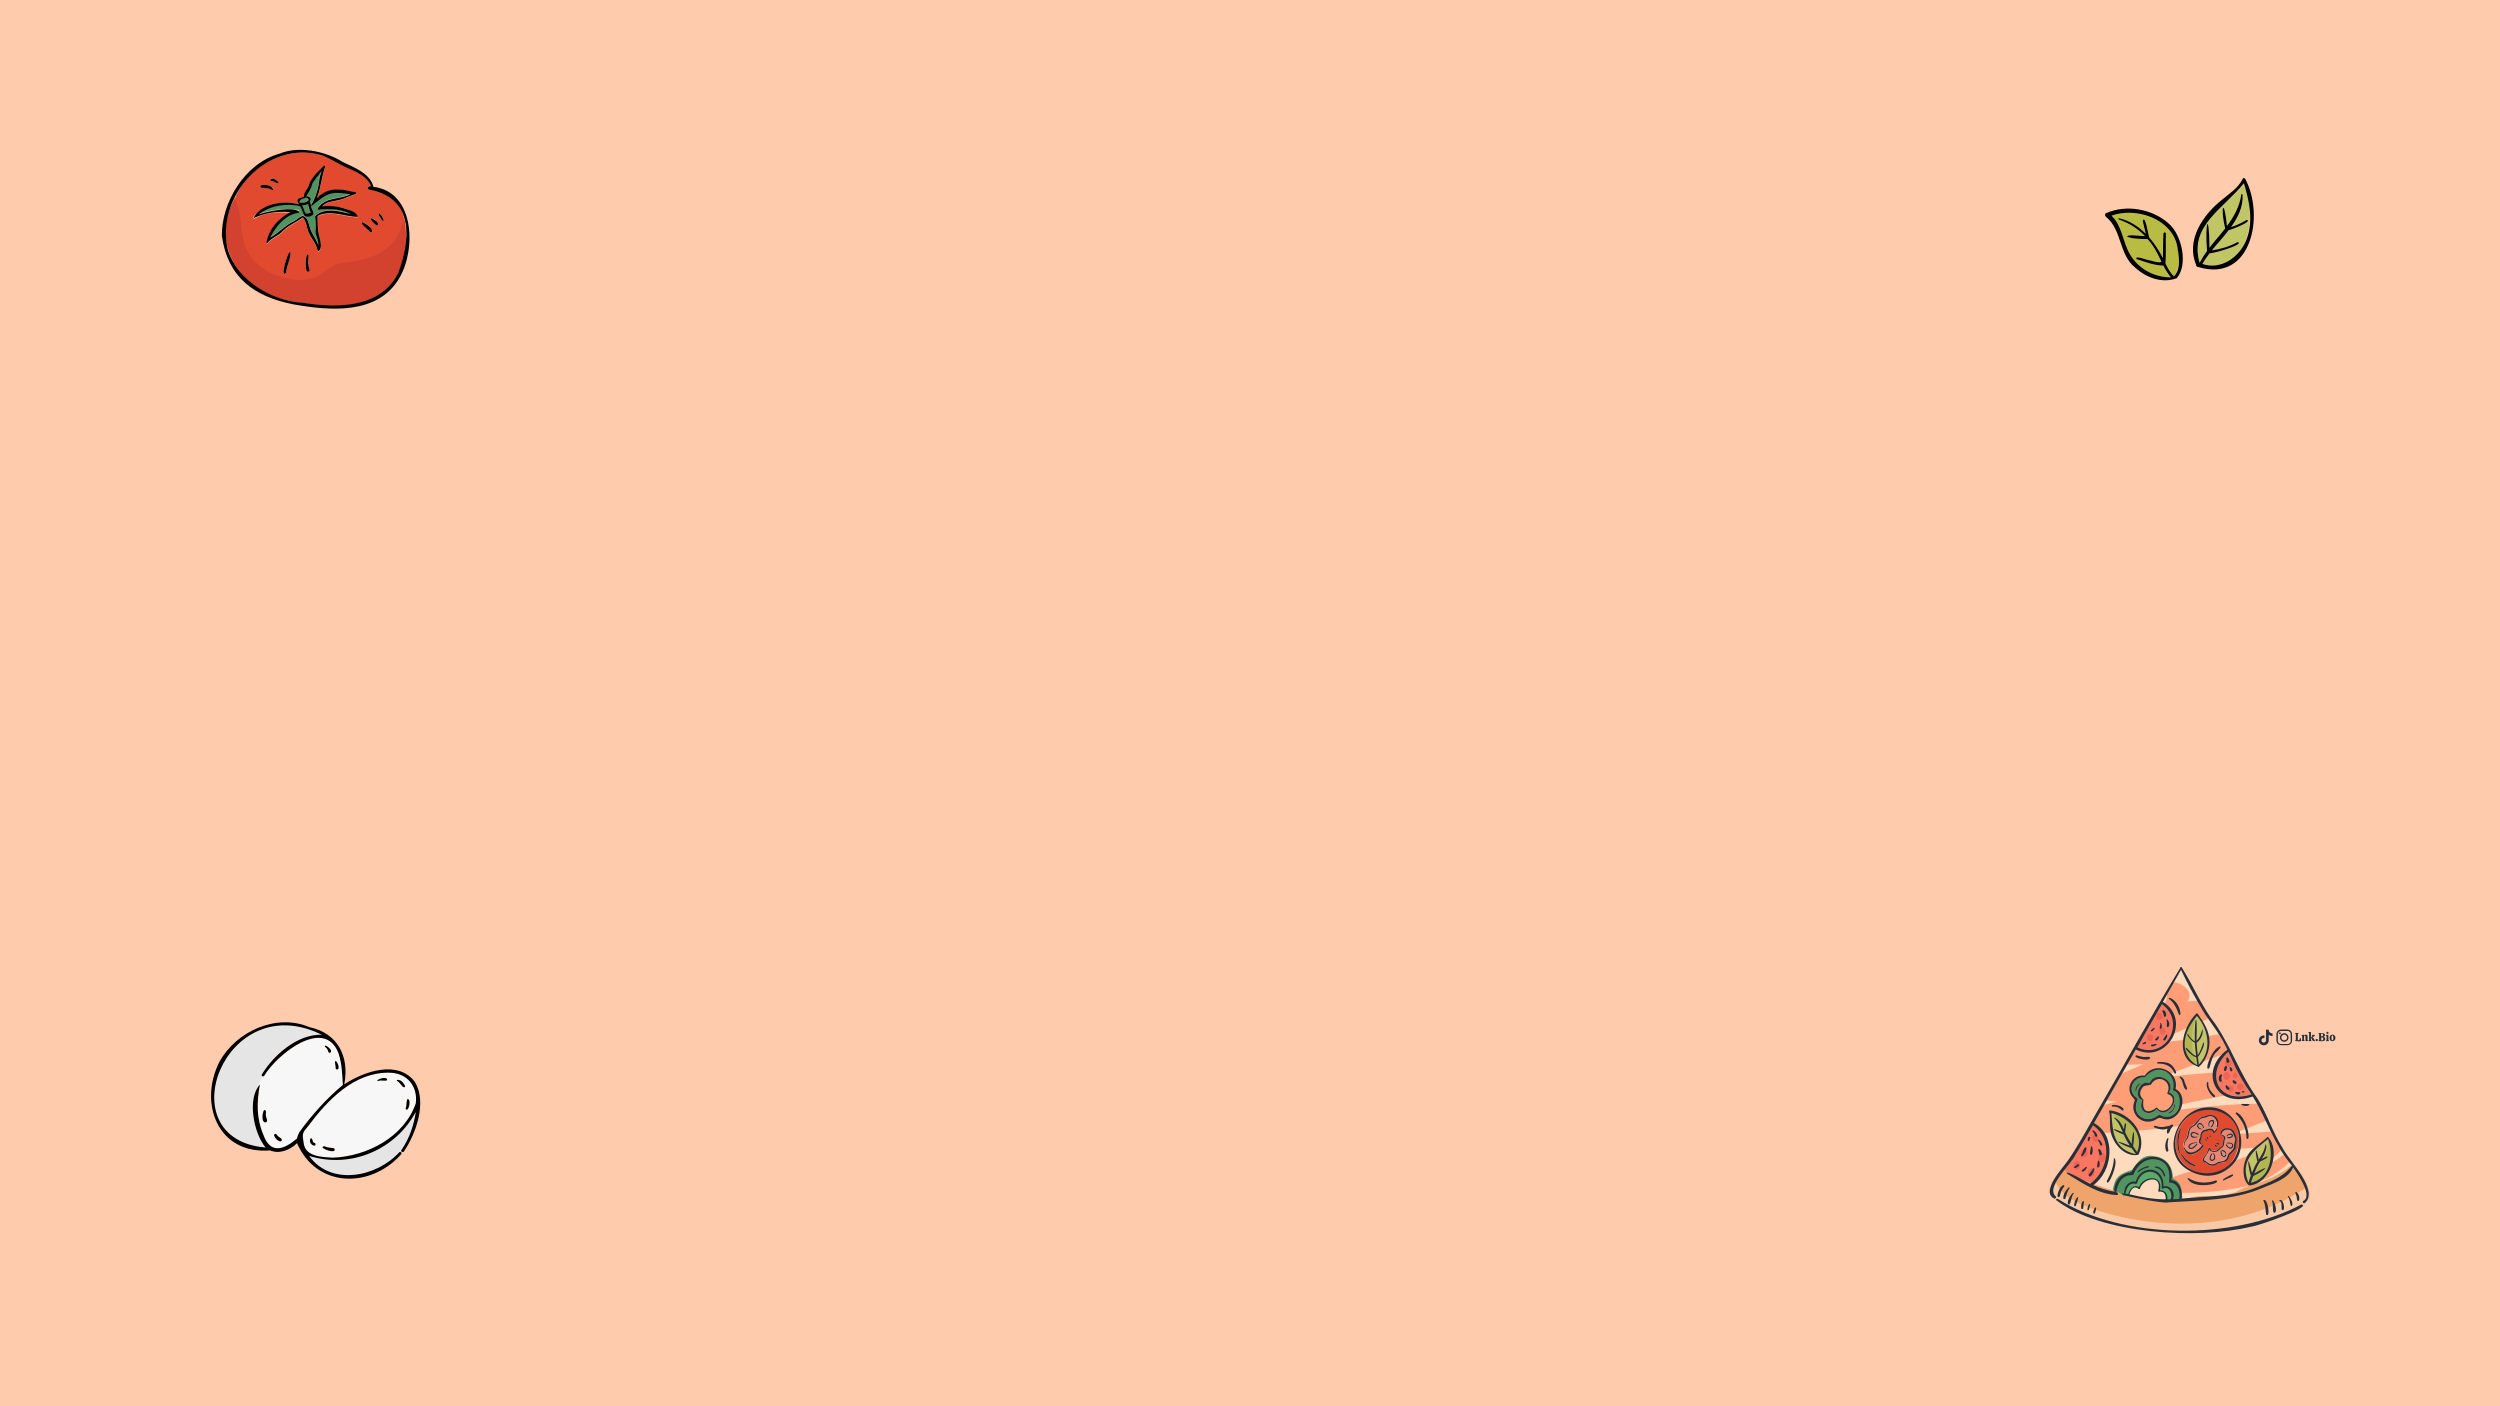 <?xml version="1.0" encoding="utf-8"?>
<!-- Generator: Adobe Illustrator 26.3.1, SVG Export Plug-In . SVG Version: 6.00 Build 0)  -->
<svg version="1.1" id="Layer_2_00000003800749589165095030000012653980190455723442_"
	 xmlns="http://www.w3.org/2000/svg" xmlns:xlink="http://www.w3.org/1999/xlink" x="0px" y="0px" viewBox="0 0 1920 1080"
	 style="enable-background:new 0 0 1920 1080;" xml:space="preserve">
<style type="text/css">
	.st0{fill:#FECBAD;}
	.st1{fill:#282F39;}
	.st2{fill:#FFDBBD;}
	.st3{fill:#FF9D76;}
	.st4{fill:#50945F;}
	.st5{fill:#C0C665;}
	.st6{fill:#F97760;}
	.st7{fill:#E24A2F;}
	.st8{fill:#EFA46C;}
	.st9{fill:#5BAA69;}
	.st10{opacity:0.35;fill:#FFF3E8;enable-background:new    ;}
	.st11{fill:#B3B550;}
	.st12{fill:#ED6554;}
	.st13{fill:#F9C9A5;}
	.st14{fill:#D3422F;}
	.st15{fill:#B9BC42;}
	.st16{fill:#E5E5E5;}
	.st17{fill:#F7F7F7;}
</style>
<rect class="st0" width="1920" height="1080"/>
<g id="Popular_Chips_1_">
	<g>
		<g>
			<path class="st1" d="M1762.9,799.5c-0.1-0.1-0.1-0.2-0.2-0.3c0-0.1,0-0.2,0-0.3c0.2,0,0.3,0,0.4-0.1s0.1-0.2,0.1-0.3v-4.2
				c0-0.2,0-0.3-0.1-0.3c-0.1-0.1-0.2-0.1-0.4-0.1c0-0.1,0-0.2,0-0.3s0.1-0.2,0.2-0.3h2.2c0.1,0.1,0.2,0.3,0.2,0.6
				c-0.2,0-0.4,0-0.5,0.1s-0.1,0.2-0.1,0.4v4.5h0.3c0.4,0,0.8-0.1,1-0.4s0.3-0.7,0.3-1.2h0.6c0.1,0.1,0.2,0.2,0.2,0.5
				c0.1,0.3,0.1,0.5,0.1,0.8c0,0.4-0.1,0.7-0.2,0.9s-0.4,0.3-0.7,0.3L1762.9,799.5L1762.9,799.5z"/>
			<path class="st1" d="M1772.6,799.3c-0.1,0.1-0.2,0.2-0.5,0.2c-0.2,0-0.4,0.1-0.7,0.1c-0.3,0-0.4,0-0.6-0.1
				c-0.1-0.1-0.2-0.2-0.2-0.5v-2.8c0-0.2,0-0.4-0.1-0.5s-0.2-0.2-0.4-0.2c-0.2,0-0.5,0.1-0.6,0.3v2.7c0,0.2,0,0.3,0.1,0.4
				c0.1,0.1,0.2,0.1,0.4,0.1c0,0.2-0.1,0.3-0.2,0.5h-2c-0.1-0.1-0.2-0.3-0.2-0.5c0.2,0,0.3,0,0.4-0.1s0.1-0.2,0.1-0.4v-2.6
				c0-0.2,0-0.3-0.1-0.3c-0.1-0.1-0.2-0.1-0.5-0.1v-0.4c0.2-0.1,0.5-0.2,0.8-0.3s0.6-0.1,0.8-0.1c0.1,0,0.2,0,0.3,0.1
				c0.1,0.1,0.1,0.2,0.1,0.5c0.2-0.2,0.3-0.3,0.6-0.5c0.2-0.1,0.5-0.2,0.8-0.2c0.4,0,0.8,0.1,1,0.3s0.3,0.6,0.3,1.1v2.5
				c0,0.3,0.1,0.5,0.4,0.5L1772.6,799.3z"/>
			<path class="st1" d="M1778,799.2c0,0.1-0.1,0.2-0.2,0.3s-0.3,0.1-0.6,0.1c-0.3,0-0.6-0.1-0.8-0.2c-0.2-0.1-0.4-0.3-0.5-0.5
				s-0.2-0.4-0.4-0.7c-0.1-0.3-0.2-0.5-0.3-0.7c-0.1-0.2-0.2-0.3-0.4-0.3v1.4c0,0.2,0,0.3,0.1,0.4c0.1,0.1,0.2,0.1,0.4,0.1
				c0,0.2-0.1,0.3-0.2,0.5h-2c-0.1-0.1-0.2-0.3-0.2-0.5c0.2,0,0.3,0,0.4-0.1s0.1-0.2,0.1-0.4v-4.9c0-0.2,0-0.3-0.1-0.3
				c-0.1-0.1-0.2-0.1-0.5-0.1v-0.4c0.2-0.1,0.5-0.2,0.8-0.3s0.6-0.1,0.8-0.1c0.1,0,0.2,0,0.3,0.1c0.1,0.1,0.1,0.2,0.1,0.3v4l1-1
				c0.1-0.1,0.2-0.2,0.2-0.3s-0.1-0.2-0.2-0.2s-0.2-0.1-0.4-0.1c0-0.1,0-0.2,0.1-0.3c0-0.1,0.1-0.2,0.2-0.2h2
				c0.1,0.1,0.2,0.3,0.2,0.5c-0.1,0-0.3,0-0.3,0.1c-0.1,0-0.2,0.1-0.2,0.2l-1.4,1.4c0.2,0,0.4,0.1,0.6,0.2c0.2,0.1,0.3,0.3,0.4,0.5
				c0.2,0.3,0.2,0.4,0.2,0.4c0.2,0.4,0.4,0.6,0.4,0.7C1777.7,798.9,1777.8,799,1778,799.2L1778,799.2z"/>
			<path class="st1" d="M1779.9,799.4c-0.2,0.2-0.4,0.2-0.6,0.2c-0.3,0-0.5-0.1-0.7-0.2c-0.2-0.2-0.2-0.4-0.2-0.6
				c0-0.3,0.1-0.5,0.2-0.7c0.2-0.2,0.4-0.2,0.7-0.2c0.3,0,0.5,0.1,0.6,0.2c0.2,0.2,0.2,0.4,0.2,0.7
				C1780.1,799,1780,799.2,1779.9,799.4z"/>
			<path class="st1" d="M1782.4,799.6c-0.7,0-1.2,0-1.6,0c-0.1-0.2-0.2-0.4-0.2-0.6c0.2,0,0.3,0,0.4-0.1s0.1-0.2,0.1-0.3v-4.2
				c0-0.2,0-0.3-0.1-0.3c-0.1-0.1-0.2-0.1-0.4-0.1c0-0.2,0.1-0.4,0.2-0.6c0.3,0,0.8,0,1.6,0c0.3,0,0.5,0,0.6,0c0.9,0,1.6,0.2,2,0.4
				c0.4,0.3,0.6,0.7,0.6,1.1c0,0.4-0.1,0.6-0.3,0.9c-0.2,0.2-0.5,0.4-0.9,0.6c0.5,0.1,0.9,0.3,1.1,0.5s0.3,0.6,0.3,1
				c0,1.2-0.9,1.8-2.7,1.8C1782.9,799.6,1782.7,799.6,1782.4,799.6z M1784.1,794.9c0-0.3-0.1-0.6-0.3-0.8c-0.2-0.2-0.5-0.3-0.8-0.3
				c-0.2,0-0.3,0-0.4,0v2.1c0.1,0,0.2,0,0.3,0C1783.7,796,1784.1,795.6,1784.1,794.9z M1784.3,797.9c0-0.4-0.1-0.7-0.3-0.9
				s-0.6-0.3-1-0.3h-0.3v2.3c0.2,0,0.3,0,0.4,0C1783.9,799,1784.3,798.6,1784.3,797.9z"/>
			<path class="st1" d="M1788.2,798.6c0,0.2,0,0.3,0.1,0.4s0.2,0.1,0.4,0.1c0,0.2-0.1,0.4-0.2,0.5h-2c-0.1-0.1-0.2-0.3-0.2-0.5
				c0.2,0,0.3,0,0.4-0.1s0.1-0.2,0.1-0.4V796c0-0.2,0-0.3-0.1-0.4c-0.1-0.1-0.2-0.1-0.5-0.1v-0.4c0.1-0.1,0.4-0.2,0.7-0.3
				c0.3-0.1,0.6-0.1,0.9-0.1c0.1,0,0.2,0,0.3,0.1c0.1,0.1,0.1,0.2,0.1,0.3L1788.2,798.6L1788.2,798.6z M1788.1,793.8
				c-0.2,0.2-0.4,0.2-0.6,0.2s-0.5-0.1-0.6-0.2c-0.2-0.1-0.2-0.4-0.2-0.6s0.1-0.5,0.2-0.6c0.2-0.2,0.4-0.2,0.6-0.2s0.5,0.1,0.6,0.2
				c0.2,0.2,0.2,0.4,0.2,0.6C1788.3,793.5,1788.3,793.7,1788.1,793.8z"/>
			<path class="st1" d="M1789.7,799c-0.4-0.4-0.6-1-0.6-1.8c0-0.5,0.1-1,0.3-1.4c0.2-0.4,0.4-0.7,0.8-0.9c0.3-0.2,0.7-0.3,1.2-0.3
				c0.4,0,0.8,0.1,1.1,0.3c0.3,0.2,0.6,0.5,0.8,0.8c0.2,0.4,0.3,0.8,0.3,1.3s-0.1,1-0.3,1.4c-0.2,0.4-0.5,0.7-0.8,0.9
				s-0.7,0.3-1.2,0.3C1790.6,799.7,1790.1,799.4,1789.7,799z M1791.8,798.6c0.1-0.2,0.2-0.7,0.2-1.3c0-0.5,0-1-0.1-1.3
				s-0.1-0.5-0.2-0.6s-0.2-0.2-0.4-0.2c-0.2,0-0.4,0.1-0.5,0.4s-0.2,0.7-0.2,1.3c0,0.5,0,1,0.1,1.2c0,0.3,0.1,0.5,0.2,0.6
				s0.2,0.2,0.4,0.2C1791.5,799,1791.7,798.9,1791.8,798.6z"/>
		</g>
	</g>
	<g>
		<path class="st1" d="M1760.3,796.8c0,0.8,0,1.6,0,2.3c0,0.5,0,0.9-0.2,1.3c-0.5,1.3-1.4,2-2.8,2.3c-0.1,0-0.2,0-0.4,0
			c-1.8,0-3.5,0-5.2,0c-1.4,0-2.9-1-3.3-2.7c0-0.2-0.1-0.5-0.1-0.7c0-1.7,0-3.4,0-5.1c0-0.5,0.1-1.1,0.4-1.6c0.6-1.2,1.6-1.8,3-1.9
			c1.3,0,2.7,0,4,0c0.4,0,0.8,0,1.2,0c1.6,0,3,1.2,3.3,2.8c0,0.3,0.1,0.6,0.1,0.8C1760.3,795.2,1760.3,796,1760.3,796.8
			L1760.3,796.8z M1759.2,796.8L1759.2,796.8c0-0.8,0-1.6,0-2.4c0-0.2,0-0.3,0-0.5c-0.2-1-0.7-1.7-1.6-2c-0.3-0.1-0.5-0.1-0.8-0.1
			c-1.7,0-3.3,0-4.9,0c-0.2,0-0.4,0-0.6,0.1c-0.9,0.2-1.5,0.7-1.8,1.6c-0.1,0.2-0.1,0.4-0.1,0.7c0,0.4,0,0.7,0,1.1
			c0,1.1,0,2.3,0,3.4c0,0.3,0,0.6,0,0.9c0.1,0.7,0.4,1.2,0.9,1.7c0.5,0.3,1,0.5,1.6,0.5c1.6,0,3.2,0,4.9,0c0.1,0,0.2,0,0.2,0
			c1,0,1.9-0.7,2.2-1.7c0.1-0.2,0.1-0.5,0.1-0.8C1759.2,798.5,1759.2,797.7,1759.2,796.8z"/>
		<path class="st1" d="M1757.6,796.8c0,1.6-1.3,3.3-3.3,3.3c-1.9,0-3.3-1.5-3.3-3.3c0-1.9,1.5-3.3,3.3-3.3
			C1756.3,793.5,1757.6,795.2,1757.6,796.8z M1754.3,799c1.1,0,2.2-0.8,2.2-2.2c0-1.2-1-2.2-2.2-2.2c-0.9,0-2.2,0.8-2.2,2.2
			S1753.2,799.1,1754.3,799z"/>
		<path class="st1" d="M1751.7,793.6c0,0.4-0.3,0.7-0.7,0.7c-0.4,0-0.7-0.2-0.7-0.7c0-0.4,0.3-0.7,0.7-0.8
			C1751.4,792.9,1751.7,793.2,1751.7,793.6z"/>
	</g>
	<path class="st1" d="M1745.3,795.7c-1,0-2-0.3-2.9-0.9v4.2c0,2.1-1.7,3.8-3.8,3.8c-2.1,0-3.8-1.7-3.8-3.8s1.7-3.8,3.8-3.8
		c0.2,0,0.3,0,0.5,0v2.1c-0.9-0.3-1.9,0.2-2.2,1.1c-0.3,0.9,0.2,1.9,1.1,2.2s1.9-0.2,2.2-1.1c0.1-0.2,0.1-0.4,0.1-0.5v-8.2h2.1
		c0,0.2,0,0.4,0,0.5l0,0c0.1,0.8,0.6,1.5,1.3,1.9c0.5,0.3,1,0.5,1.6,0.5L1745.3,795.7L1745.3,795.7L1745.3,795.7z"/>
</g>
<g>
	<g>
		<path class="st2" d="M1752.4,884.9c-8.9-13.4-13.4-29-22.2-42.4c-10.3,3.4-24.6,3-29.4-8.6c-3.4-8.6,0.9-23.2,9.8-27.4
			c-4.2-9.9-11-18.3-17-27.1c-6.9-11-13-22.6-18.6-34.3c-4.6,8.2-9.3,16.4-13.9,24.6c22.8,14.2,3,48.3-20.8,36.6
			c-10.6,18.9-21.4,37.7-32.1,56.5c17.4,9.4,14.3,37.3-0.6,47.7c5.3,2.5,10.6,4.1,16.3,5c-0.2-5.6,2.4-11.5,8.4-13.9
			c2.6-0.6,5-0.6,5.9-3.6c8.6-15.5,33-10.6,29.4,8.6c6.5,0.1,9,9.2,7.7,14.2c29.4-2.4,63.1-3,85-25
			C1756.9,890.7,1753.6,886.6,1752.4,884.9z M1721.6,847.9c9.3-1.3,6.4,3.4-0.2,0.6C1721.1,848.3,1721.3,847.9,1721.6,847.9z
			 M1717.9,854.4c8.4,4.1,11.1,23.8,7.4,19.8c-0.2-7.8-2.9-13.3-8.2-18.7C1716.6,855,1717.3,854,1717.9,854.4z M1701.2,841.6
			c0.5,4.6-8.1-5.4-6.2-10.2C1696.7,829,1694.4,836.3,1701.2,841.6z M1705.2,803.5c1.8,0.7-5,5.8-5.4,7.6c-1.4,2.9-2.1,6.1-3,9.1
			C1692.1,824.1,1698.6,804.7,1705.2,803.5z M1686.8,778.4c0.3-0.4,0.9-0.2,1.1,0.2c4.7,6.6,9.2,13.5,9,22c-0.1,7-2.9,14-8.1,18.7
			c-0.4,0.4-1,0.1-1.1-0.3C1669.8,812.5,1676,789,1686.8,778.4z M1677.5,829.9c-0.1,1.3,4.1,8,1.1,6.9c-2.6-2.5-1.7-6.9-4.5-9.1
			C1673.2,825,1677.6,828.6,1677.5,829.9z M1670.6,772.5c-1.4-2.1-3.1-3.4-4.8-5.2c-0.4-0.4,0-1,0.6-0.9c4.9,1.5,8.3,7.7,8.3,12.6
			C1673,782,1672,773.4,1670.6,772.5z M1657,815.8c6-1,13,1.4,14.2,8c0.2,0.7-0.9,1.2-1.2,0.6C1666.7,814.1,1654,818.4,1657,815.8z
			 M1640.7,810.5c3.2,1.3,6.6,1.5,10.1,1.3c0.9,0,0.9,1.1,0.2,1.4C1649.4,815.1,1636.9,812.2,1640.7,810.5z M1622.1,848.8
			c3.8-2,11.8,4.2,7.5,3.8C1627.2,849,1620,850.4,1622.1,848.8z M1619.4,907.9c-4.1,2.2,2.8-8.3,2.7-9.8c1-2.9,1-5.7,1.4-8.6
			C1627.3,893.6,1622.1,903.5,1619.4,907.9z M1642.4,886.7c-0.1,0.1-0.2,0.2-0.2,0.2c-10.9,2.2-21-10-21.6-20.6
			c-0.4-4.2,0.3-8.5-0.8-12.6c-0.2-0.5,0.4-1,0.9-0.9C1636,854.7,1650,871.4,1642.4,886.7z M1647.7,861.1c-7.8-1.3-11-9.1-8.2-15.9
			c-0.2-1.7-1.9-2.6-2.8-4.2c-4.1-7.5,2.2-16.2,10.5-15c7.9-12,26.6-3.6,23.6,10.2c7.8,3.5,6,16.7-0.1,21.1c-3.4,2.5-7,2.4-11,1.2
			C1656.1,858.1,1653.1,862.6,1647.7,861.1z M1665.3,874.5c-0.9,3-0.8,5.9-0.1,8.9c0.2,1.1-1.3,1.5-1.7,0.5
			C1662.1,882.6,1663.7,871.9,1665.3,874.5z M1669,864.7c-1.4,1.6-2.5,3.4-3,5.4c-0.2,0.6-1.4,0.9-1.5,0c-0.2-1.2-0.1-2.3,0.4-3.4
			c-3.4,1.5-7.6,0.2-10.5-1c-0.6-1.5,1.4-1,2.2-0.8c3.5,1.4,6.5,0.2,9.8-0.3C1667,863.7,1669.5,862.9,1669,864.7z M1702.5,907.8
			c-5.8,3.8-18.2,3.8-22.4-2.6c-0.2-0.3,0.2-0.6,0.5-0.5c6.6,4.2,14.2,4.4,21.4,1.8C1702.8,906.2,1703.2,907.4,1702.5,907.8z
			 M1715,903c-0.8,0.3-8.9,5.4-7.8,3.1C1708.1,905.4,1716.1,899.8,1715,903z M1710.9,897.7c-9.8,7.7-22.2,6.6-32.2-0.2
			c-19.6-13.4-6.3-46,15.8-47C1719.9,848.3,1730.9,883.4,1710.9,897.7z M1727.6,910.4c-0.2,0-0.2,0-0.3,0
			c-5.3-4.4-5.1-14.2-2.4-20.5c3-8,11.1-11.3,16.7-17c0.3-0.4,1-0.2,1.2,0.2C1750.2,886.7,1744.5,907.8,1727.6,910.4z"/>
		<path class="st3" d="M1756.6,887.9c-0.6-0.6-1.4-1.1-2-1.8c-8.2,7-18.2,11.4-28.5,14.2c9.8-3.8,18.9-9.1,25.8-16.9
			c-3.2-4.2-5.3-9.4-7-14.4c-10.2,0.8-20.3,1.4-30.5,2.1c9.2-3.8,18.6-7.4,27.9-11c-2.8-4.1-5.7-8.2-8.1-12.4
			c-29.8,0-59.4,4.9-89,7.4c15.8-3.9,31.8-7.4,47.8-10.6c11.3-2.5,23.3-3.7,33.6-9.4c-2.2-3.9-4.2-7.8-6.3-11.8
			c-20.9,0.1-41.8,1.8-62.5,4.8c18.4-7.4,37.2-13.8,55.8-20.7c-2.2-4.8-5.9-9-8.9-13.2c-17,2.9-33.9,5.6-51,7.1
			c14-7.3,29.1-12.4,43.1-19.5c-2.9-4.3-5.8-8.6-8.1-13.3c-3,0.2-5.9,0.3-8.8,0.5c5.8-7-4.4-15-11.5-14.6c-2,2.6-2.7,6-4.7,8.6
			c3.2,8.6-11,15-13.4,22.9h0.4c-0.2,0.1-0.3,0.2-0.5,0.2c-1.8,3.2-4.6,5.9-6.2,9.4c-1.2,2.5-1.5,6.3-4.2,7.8
			c-2.5,4.9-6.1,9.1-8.3,14.2c4.9,0.5,9.8-0.1,14.8-0.3c-6.2,2.6-12.4,5.3-18.6,8c-2.8,5-4.8,11-8.8,15c-0.7,1.4-1.5,2.6-2.3,4
			c2.7,1.4,6,1.8,9.4,1.7c-4.1,1-8.2,2.2-12.2,3.2c-4.5,6.6-7,14.5-11.5,20.9c35.4,1,70.4-5.9,105.6-8.9c-9,3.8-17.9,7.8-26.7,12.2
			c-5.1,2.6-2.7,11,2.9,10.8c17.8-0.7,35.5-1.8,53.3-3c-21,15.4-48.7,13.6-71.8,24.4c-5.5,2.5-2.2,10.4,2.9,10.6
			c18.4,0.4,37-0.7,55-4.7c13.4-3.3,26.2-9.8,35.8-19.9C1758.4,890.3,1757.5,889.1,1756.6,887.9z"/>
		<path class="st4" d="M1632.1,918.2c-1.8-0.3-7-0.6-9.2-1.4c-0.9-2.9,0.6-7,1.6-9.8c2.4-5.3,8.1-6.7,13-8.6
			c4-5.6,7.9-11.8,15.9-10.6c10.6,1.1,15,7.5,15.6,17.4c4,1.8,6.6,5.3,6.4,9.8c0,2.1,1.5,5.9-0.2,7.4c-4.2,0.6-8.5-0.2-12.6-0.2
			c0.3-4.2,0.4-8.4-5.1-7.7c5-13-11.8-11.4-14.6-1.7c-3.7-3.5-7.9,1.8-8.8,5.4C1633.6,918.3,1632.8,918.1,1632.1,918.2z"/>
		<path class="st4" d="M1659,856c11,8.2,21.7-12.7,10.6-18.3c-0.5-0.2-0.7-0.6-0.6-1.1c3.6-13-13.4-20.6-21-9.7
			c-9.3-0.1-15.4,10.4-6.6,16.5c0.3,0.2,0.6,0.6,0.4,1c-1.9,4.7-2.4,9.8,2.2,13.2c4.4,3.2,10.1,1.8,13.9-1.5
			C1658.1,855.9,1658.6,855.8,1659,856z M1670.4,848.2c0.4,3-2,6.7-5,7.1c-0.2,0-0.4-0.2-0.2-0.4
			C1669.9,853.1,1669.4,847.2,1670.4,848.2z M1641.6,834.8c-2.9,8.5-2-2.1,2-2.9C1644.7,832.3,1641.6,834,1641.6,834.8z
			 M1654.5,853.3c-6.2,4.8-12.6-2-9.1-8.5c-7.8-2.2-1.3-16.4,5.4-12.8c4.1-10.5,20.6-2.7,15,7.1c10.6,3-1.7,21.9-9.6,12.6
			C1655.8,851.7,1654.9,853,1654.5,853.3z"/>
		<path class="st3" d="M1666.3,850.7c3-3,3.7-9.5-1.4-10.6c-0.2,0-0.5-0.3-0.4-0.6c4.2-9.8-7.4-15.5-12.9-6.4
			c-2.8,0.4-5.2,0-6.8,2.9c-1.6,2.6-1.8,6.3,1.3,8c0.6,2-0.7,4.6,0.3,6.7c1.8,4.7,7.4,2.6,9.5-0.2c0.2-0.2,0.4-0.2,0.6,0
			C1658.9,853.9,1663.5,853.4,1666.3,850.7z"/>
		<path class="st5" d="M1728.1,887.8c-4.1,6.4-4.2,13.9-1.3,20.8c0.6-1.8,1.1-3.6,1.8-5.4c-0.1-1.4-3.6-12-1.5-11
			c1.1,2.8,1.8,5.8,2.4,8.8c1.1-3,2.5-5.9,4.2-8.6c-2.2-8-1.5-13.9,1-1.6c2.3-3.7,4.7-7.3,5.1-11.8c2.3,1.7-1,8.8-2.7,11.3
			c0.9-0.3,5.4-3.5,4.1-0.8c-1.8,1-3.6,2-5.4,2.9c-1.8,3-3.3,6-4.6,9.2c14-8.2,8.6-2.4-0.7,1.9c-0.6,1.7-1.3,3.4-1.9,5.2
			c14.9-3.4,18.1-20.7,13.4-33.4C1737.6,879.5,1731.7,882.2,1728.1,887.8z"/>
		<path class="st6" d="M1703.8,817.9c-7.7,19,8.6,27.8,25.2,22.6c-7.1-10.2-12.7-21.4-17.8-32.7
			C1708.2,810.8,1705.4,813.8,1703.8,817.9z M1706.6,826.1c-1.3,1.3,0.9,4.7-1,4.8C1702,829.9,1705.6,822.3,1706.6,826.1z
			 M1708.1,822c-0.3-1.2,0.2-2.8,1.4-3.3C1711.5,818.3,1709.6,824.8,1708.1,822z M1711.6,837.1c-1.8,0.8-3.8-4.7-1.5-3.5
			C1710.7,834.5,1713.6,836,1711.6,837.1z M1722.3,837.9c1.2-0.3,2.2,1.3,0.6,1.4C1722,839.4,1721.1,838.2,1722.3,837.9z
			 M1719.3,838.7c2.7,0.2,0.6,2.9-1.2,1.9c-0.9-0.1-2.4-1.7-1-2.2C1717.9,838.5,1718.5,838.9,1719.3,838.7z M1715.7,829.6
			c0.6,0.6,1.4,0.8,1.9,1.4c0.6,1.5-1.5,1.8-2.2,0.7C1714.5,831.2,1714.3,829.1,1715.7,829.6z M1712.4,819.4
			c2.5-0.6,2.6,5.3,0.4,2.9C1712.8,821.4,1711.8,820,1712.4,819.4z M1711,812.2c0.8,0.7,1,2,1,3c-0.1,1.4-2.2,1.4-2.2,0
			C1709.8,814.1,1708.8,811.1,1711,812.2z"/>
		<path class="st7" d="M1698.5,851.9c-13.8-1.4-26.6,10.8-27.8,24.2c-1.1,12.2,8,22.8,19.8,24.9C1722.7,907,1731.5,856,1698.5,851.9
			z M1704.1,875.2c0.7,0.1,0.6,1-0.2,0.8C1703.4,875.9,1703.5,875,1704.1,875.2z M1696.8,867.9c-3.7,1.2-6.2,1-6,5.8
			c-0.4,1.8-2.1,3.4,0.1,4.8c0.6,2-3.6-1-2.2-3.3c0.5-1.2,0.6-0.1,1-2.2c0.1-0.6,0-1.2,0.1-1.8c0.2-2.1,1.9-3.3,3.8-3.5
			c2.3-1,5.6-1.8,6.6,1.3c0.8-0.7,1.6-1.4,1.9-2.5c1.7,0.2-0.9,3.4-1.8,3.7C1699.2,871.2,1699.6,867.4,1696.8,867.9z M1697.5,873.4
			c-0.2-0.3-0.6-2.2,0.2-1.4C1697.7,872.3,1698.4,873.9,1697.5,873.4z M1694.8,873.1c0.6-0.2,1,0.9,1.1,1.4
			C1695.6,875.6,1694.2,873.7,1694.8,873.1z M1695.1,876.2c-0.4,1.2-1.4-1-1.8-1.4C1693.2,873.9,1695.1,875.8,1695.1,876.2z
			 M1685.7,872.9c6.6-0.8-4.3,3.4-3.4-1.8c0.6-4.1,8.7,0.2,5.7,0.6C1683.7,868,1680.9,872.7,1685.7,872.9z M1683.6,881.5
			c1.5-0.6,2.2-2.1,3.4-3c2.8-0.3-4.6,7-6.4,3.1c-0.6-3.4,4.1-4.2,6.6-4.2c1.3,0.9-5.6,0.7-5.6,3
			C1681.3,881.6,1682.8,881.8,1683.6,881.5z M1689.1,866.2c7.6,1.8-4.7,2.1-1.2-3c2-2.2,5.1,0.7,4.7,3c-1,1.1-1-2-1.8-2.3
			C1689.2,862.2,1687,865,1689.1,866.2z M1698.7,861c-2,0.5-2,2.9-1.7,4.5c-1,0.6-1.4-3.1-0.6-3.8c4.1-5,5.4,1.4,2.2,4.1
			C1696.6,866.4,1701.3,861,1698.7,861z M1701.1,879.1c0.6,0.3,1.2,0.6,1.7,1C1703.6,882.2,1699.2,879.1,1701.1,879.1z M1702,878.2
			c-0.4-1,1.8-0.2,2.2,0C1705.1,879.6,1702.5,878.8,1702,878.2z M1678.5,874.9c1.7-2.3,1.4-4.6,2.1-7.2c1.4-3.6,5.9-4.4,7.5-8
			c1.2-1.6,2.4-2,4.3-2.2c6.3-3.3,12.5,0.3,10.7,7.7c-1.9,1.9,0.8-4.7-2.7-6.9c-1.8-1.6-4-1.4-6-0.2c-1.8,0.7-3.8,0.3-5.3,1.9
			c-1.4,1.9-2.5,4.1-4.8,5.1c-3.6,1.5-2.8,5.3-3.9,8.3c-0.9,2.1-3.3,3.5-2.8,6.1c0.1,0.2-0.3,0.5-0.5,0.2
			C1676.5,877.9,1677.4,876.4,1678.5,874.9z M1673.4,885.2c-2-5.8-1.9-15.4,2-19.3c-2.3,6.2-2.9,12.6-1.3,19
			C1674.3,885.5,1673.6,885.7,1673.4,885.2z M1685.8,895.6c-4.2-0.8-10.6-5.8-10.3-9.4c2.8,4.1,6.1,6.8,10.6,8.7
			C1686.5,895.1,1686.2,895.7,1685.8,895.6z M1683.2,886.5c-3,0.1-5.8-1.9-6-4.9c0-0.3,0.5-0.5,0.6-0.2c1.7,3.1,4.2,4.6,7.8,3.1
			c2.6-1.1,4.1-3.4,5.8-5.4C1695.6,878.7,1685.5,887.8,1683.2,886.5z M1715.6,868.9c2.2,4.3,2.8,5.8,1.3,10.5
			c0.3,2.2-0.3,4.2-2.5,5.3c-3.4,2.5-3.2,9-8.8,8.2c-4.2,1-7.9,4.6-11.4-0.1c-0.6-0.5-1.9-0.2-2.4-1c-0.9-2.2,1.4-4,2.4-5.7
			c1.1-1.4,1.4-3.6,2.5-4.7c1.7-1-0.5,2.9,4.6,2.3c2.2-0.2,3.1-2.3,4.8-3.4c2.1-1.6,0.6-3.8,1.8-5.7c0.6-1.9-1.3-2.8-2.6-3.2
			c-0.2-0.1-0.2-0.3,0-0.3c1.7,0,4.2,1.1,3.8,3.2c-1.3,2-0.2,4.8-2,6.4c-1.3,0.8-2.3,1.7-3.3,2.8c-1.9,1.5-6.1,1.4-7.1-0.9
			c0.2,2-6.5,8.6-3,8.6c3.7,3.1,5.6,3.8,9.8,0.9c2.9-0.6,6.2-0.4,7.1-3.9c0.6-3.8,5-4.3,5.1-8.2c0.8-6.7,2-3.9-1.3-10.8
			c-2.2-3-7.6-2.3-8.2,1.5c-0.1,0.6-1,0.4-1-0.2C1705.6,865.5,1713.2,865,1715.6,868.9z M1709.9,878.3c-0.3-0.1-0.2-0.4,0-0.5
			c5-2,7.8,4.2,2.3,4.4c-1.1,0.2-4.4-3.9-2.2-3.2C1713.6,884.8,1717.1,877.1,1709.9,878.3z M1713.7,872c-0.6-1.4-3,0.2-3.6,0.8
			c-1.6-0.2,3.5-4.1,4.5-1.3c1.1,2.3-2.6,3-4.1,2.5C1709.2,872.4,1714.7,874,1713.7,872z M1709.3,887.9c-3.3,3.4-5.6-5.8-3.4-4
			c0.2,0.9,0.8,5.3,2.6,3.4c1.7-1.8-1.8-3.2-2.9-3.8c-0.2-0.1-0.2-0.3,0.1-0.3C1708.1,882.7,1711.4,885.9,1709.3,887.9z
			 M1698.8,890.7c2.5-0.3,1.6-3.7,0.5-5c-0.1-0.2,0.1-0.3,0.2-0.2c2.4,1,2.6,5.7-0.2,6.2c-1.3,0.2-2.3-0.6-2.4-1.9
			c-0.3-0.9,1.7-5.1,2.4-3.5C1698.6,887.5,1696.4,890.3,1698.8,890.7z"/>
		<path class="st2" d="M1658.3,915.1c-0.4,0.1-0.7-0.2-0.6-0.6c3.8-11.9-11.7-10.6-14.1-1.7c-0.1,0.4-0.6,0.5-1,0.2
			c-3.9-3.5-6,1.1-7.2,4.1c9.2,2.2,18.5,3.8,28,3.9C1663.6,918.3,1662.6,914.6,1658.3,915.1z"/>
		<path class="st5" d="M1687.6,818c-0.2-2-0.6-4-0.8-6.1c-1.6,0.3-10-6.8-7.5-7.3c2.3,2.2,4.2,5,7.4,6.3c-0.4-3.4-0.8-6.9-1-10.3
			c-1.4,0.2-7.6-6.6-5.2-6.6c1.3,2.3,3,4.2,5.2,5.7c-0.1-5-1.1-13.1,1.4-16.8c0.2,5.4-0.3,10.8-0.2,16.2c2.6-2.3,3.4-5.8,4.5-9.1
			c1.2,3.1-1.1,8.6-4.4,10.6c0.2,3.2,0.6,6.3,0.9,9.5c2.2-2.9,3.2-6.4,4.2-9.8c2.2,0.9-2.5,9.7-4.1,11.2c0.2,1.9,0.5,3.8,0.7,5.8
			c10.4-10.6,7.5-26.8-1.5-37.3C1677.6,790.3,1672.3,810.3,1687.6,818z"/>
		<path class="st7" d="M1661.1,912.9c-0.4,0.2-1-0.1-1-0.5c1.6-14.2-14.8-17.4-18.9-3.7c-0.2,0.4-0.6,0.6-1,0.5
			c-5.4-1.3-7.1,3.8-7.9,7.5c0.7,0.1,1.4,0.2,2.2,0.3c0.9-3.6,4.3-7.8,8.2-5.2c3.3-9.2,19-10.2,16.1,2.3c4.3-0.3,6.1,3.4,5.8,7
			c0.8,0,1.6,0,2.4,0C1668.8,917.6,1666.3,910.4,1661.1,912.9z"/>
		<path class="st6" d="M1666.7,796.3c4.8-9,1.4-19.2-6.4-25.2c-6.3,11-12.6,22.1-18.9,33.2C1650.6,808.5,1661.8,805.6,1666.7,796.3z
			 M1656.1,802.5c-0.8,1-5.7,2-3.8-0.2c1.1-0.2,2.2-0.1,3.3-0.7C1656.2,801.3,1656.7,802.1,1656.1,802.5z M1664.3,796.5
			c-0.3,1-0.8,1.8-1.5,2.5c-0.7,0.6-2.1-0.2-1.4-1.1c0.8-0.9,1.4-2.1,2.1-2.9c-0.2-0.3,0.3-0.8,0.6-0.6
			C1664.8,794.9,1664.4,795.9,1664.3,796.5z M1664.5,782.9c2.6,1.8,1.1,8.7-0.5,5c0.2-1.4,0.4-3.2-0.2-4.5
			C1663.6,783,1664.2,782.5,1664.5,782.9z M1660.7,776c0.1-0.1,0.2-0.2,0.2-0.2l0,0c2.1-0.6,3.4,3,2.5,4.7c-0.3,0.7-1.4,0.5-1.6-0.2
			C1661.9,778.7,1660.5,777.5,1660.7,776z M1658.6,789.5c0.2-1,0.6-2.1,0.3-3.1c1-2.5,2.2,3.1,0.6,3.8
			C1659.2,790.5,1658.4,790,1658.6,789.5z M1655.2,798.1c0.6-0.6,1.2-1.1,1.7-1.8c0.6-1.4,1.4,0.2,1,1.1
			C1657.9,798.8,1654.5,800.2,1655.2,798.1z M1652,791.2c0.7-0.6,1.4-1.4,2.2-1.8c2.2-0.1-0.6,2.2-1.3,2.7
			C1652.2,792.7,1651.3,791.8,1652,791.2z M1647.8,801.5c-0.6,0.2-3.1,1.2-2.2-0.3c0.6-0.3,1.1-0.6,1.7-1
			C1648.2,799.7,1648.8,801.1,1647.8,801.5z"/>
		<path class="st5" d="M1621.6,854.7c0.9,14.5,1.8,28,18.8,31.6c-1.2-1.5-2.3-3-3.4-4.6c-1.3-0.8-11.8-3.9-9.9-5
			c3,0.7,5.8,1.9,8.6,3c-1.8-2.6-3.4-5.4-4.6-8.4c-7.8-2.9-12.4-6.8-0.7-1.8c-1.7-4-3.3-8-6.8-11c-0.2-0.2,0-0.5,0.2-0.4
			c4,1.8,5.8,5.3,7.4,9c0.2-0.9,0.2-6.4,1.8-3.8c-0.2,2.1-0.4,4.1-0.8,6.1c1.4,3.2,3,6.2,5,9c1.3-16.1,3-8.3,1.1,1.8
			c1,1.5,2.1,3,3.1,4.5C1647.1,870.7,1634.7,858.1,1621.6,854.7z"/>
		<path class="st6" d="M1606.8,862.5c11.3,6.6,15.9,22.5,9.6,34.1c-3,4.8-5.2,11.1-10.3,14c-1.3,0.2-3.8-2-5.2-2.6
			c-5.8-2.2-11.8-5.5-16.6-9.4c4.7-6.2,9.1-12.6,13.3-19.2C1601.2,874.2,1602.7,867.5,1606.8,862.5z"/>
		<path class="st8" d="M1773.4,915.5c0.5-4.2-9.8-22.2-14-20.2c-8.2,6.6-17.8,11.3-28.1,14c-5,1.5-9.6,3.5-14.2,6.1
			c-2.2,1.2-5.3,1-7.3,2.6c-5.4,0.4-10.8,0.9-16.2,0.5c-6.4-0.5-12.2,2.2-18.6,2.2c-10.8,3.8-38.9,0.6-48.8-5.4
			c-14.2-4.5-29-9.1-41.4-17c-5.8,3.6-10.3,10.4-11,17.2c1.5,2.2,3,4.9,5.4,6.2c8.5,3.8,15.6,10.7,25.1,11.8
			c6,3.1,12.5,4.3,19.1,5.7c2.5,0.6,4.9,1.5,7.4,1.7c0.7,0,1.6-0.4,2.1,0.3c4,0.2,8.3,1.8,12.4,2.2c12.6,3.8,25.9,2.9,38.9,2.4
			c0.7,0.1,1.7,0.5,2.4,0.2c3.9-1.4,8.2-0.2,12.4-0.2c12.3-0.4,24.6-3.5,36.4-6.3c6.6-3.5,14.3-3.8,20.8-7.7c4.2-2.4,8.7-4.2,13-6.1
			C1773.6,921.9,1774.6,922,1773.4,915.5z"/>
		<path class="st9" d="M1630.4,919c-0.6-4.7,2.9-10.2,7.8-11c1.5-0.2,1.2-0.5,2.1-1.8c2.5-3,5.6-6.6,9.5-7.8
			c6.7-0.5,13.3,6,11.9,12.9c5.8-0.2,7.6,5.7,6.6,10.6c-1.4,0-2.9,0.5-4.4,0.4c1-3.9-1.4-8.4-6-7.5c3.1-13.3-11.8-11.3-15.3-1.8
			c-1.5-1.6-5.1-1.6-6.2,0.3c-0.9,1.4-0.8,3.7-1.8,5C1633.7,918.7,1631.2,917.9,1630.4,919z"/>
		<path class="st10" d="M1691.6,879.4c0.5,0.9-1.7,2.6-2.2,3.1c-3.2,5.2-12.4,4-12.5-2.6c-0.2-2.3,1.7-3.6,2.5-5.6
			c1-2.6,1-5.5,2.7-7.7c6-3.3,4.4-6.2,8.3-7.9c9.9-5.8,17,2.5,10.1,11.1c-1.7-4.2-8.8-2.7-10.3,0.9c-0.3,1.2-0.4,2.4-0.8,3.6
			C1687.6,878.4,1690.2,877.5,1691.6,879.4z"/>
		<path class="st10" d="M1705.5,871.5c0-3.8,4.4-5.5,7.6-4c2.8,1.4,4.5,5.2,3.8,8.2c-0.2,3.9-0.1,6.7-3.7,9c-2.6,4.1-3.3,7.9-9,7.8
			c-4,2.1-6.4,2.6-10.3-0.2c-1.1-0.5-1.9-0.6-1.8-2.1c0.7-2.9,3.6-5.2,4.7-7.9c0.2,0,0.8,1.1,1.2,1.4c1.6,1,4.1,1,5.7,0.2
			c0.8-2.1,3-2.2,3.7-4.1c0.2-1.2-0.2-2.4,0.5-3.6c0.4-0.7,1-1.1,0.9-2C1708.4,872.5,1707.3,871.6,1705.5,871.5z"/>
		<path class="st11" d="M1687.2,779.3c-4.6,11.6-5.4,28.1,0.6,39.4c-9.4-3.6-13.1-16.3-9.2-25.1c1.6-4.7,4.6-8.7,7.2-12.9
			C1686.2,780.1,1686.9,779.1,1687.2,779.3z"/>
		<path class="st11" d="M1741.3,874.5L1741.3,874.5c3.2,13.7-11.5,22.5-13.8,35.1c8-1.7,15.8-7.8,17.2-16.2
			c1.4-6.2,1.9-14.9-3.3-19.5C1741.4,874.2,1741.2,874.3,1741.3,874.5z"/>
		<path class="st11" d="M1621.2,854.6c3,1.1,4.2,4.6,5.6,7.2c5.1,8.2,9.1,17.2,15,25C1648.4,873,1635.7,854.1,1621.2,854.6z"/>
		<path class="st12" d="M1611.6,874.4c0.1-2.1-2.1-4.6-4.1-2.8C1604.5,875.1,1611.5,880.5,1611.6,874.4z"/>
		<path class="st12" d="M1616.2,886.1c-2.5-2.2-5.5,1.9-4.3,4.4C1614.4,895.5,1619.4,889.4,1616.2,886.1z"/>
		<path class="st12" d="M1602.7,883.5c-3.2-3.6-7.1,2.6-3.3,4.9C1602.4,890.1,1604.4,885.7,1602.7,883.5z"/>
		<path class="st12" d="M1607.8,898.2c-3.6-2.9-6,3.7-2.9,5.6C1607.9,905.2,1610,900,1607.8,898.2z"/>
		<g>
			<path class="st12" d="M1597.5,893.7c-0.3-2.5-4-3-4.7-0.4l0,0C1590.3,899.5,1598.9,900.3,1597.5,893.7z"/>
			<path class="st12" d="M1592.8,893.1c0-0.2-0.2,0.5-0.1,0.2C1592.8,893.2,1592.8,893.1,1592.8,893.1z"/>
		</g>
		<path class="st12" d="M1660.8,779.9c-1-3.6-5.6-2-4.5,1.5C1657,785.1,1661.8,782.9,1660.8,779.9z"/>
		<path class="st12" d="M1661.7,789.4c-1.4-0.9-3.1,0.2-3.2,1.8c0-0.1,0-0.1,0-0.2C1658,797.7,1666.5,793.2,1661.7,789.4z"/>
		<path class="st12" d="M1653.2,795.4c-2.2-3.4-6.3,1.1-3.5,3.5C1651.6,801.7,1654.9,797.7,1653.2,795.4z"/>
		<path class="st12" d="M1711.5,823.9c-3.1-2.6-5.4,2.9-2.9,4.9C1711.4,831.7,1714.2,825.7,1711.5,823.9z"/>
		<path class="st12" d="M1722.8,833.6c-1-2.5-5.5-1.3-4.8,1.4C1718.8,838.5,1724.3,836.9,1722.8,833.6z"/>
		<path class="st12" d="M1714.2,833.9c-4.4-2-4,6.3,0.1,4.6C1715.9,837.5,1715.9,834.7,1714.2,833.9z"/>
		<path class="st12" d="M1717.3,824c-1-0.6-2.4,0.2-2.3,1.5c-0.2,0.2-0.2,1.4-0.2,0.5C1714.8,830.7,1721,826.7,1717.3,824z"/>
		<path class="st12" d="M1712,814c-3.4-1.3-4.2,4.3-1.4,5.2C1714,820.1,1715,815.1,1712,814z"/>
		<path class="st13" d="M1772.8,922.9c-4.6,4.4-11,5.7-16.6,9c-6.4,3.9-14.2,4.2-20.8,7.7c-11.8,2.9-24.1,5.9-36.4,6.3
			c-4.1,0.1-8.5-1.1-12.4,0.2c-0.7,0.2-1.7-0.2-2.4-0.2c-12.9,0.4-26.3,1.3-38.9-2.4c-4.1-0.5-8.4-1.9-12.4-2.2
			c-0.5-0.7-1.4-0.3-2.1-0.3c-2.6-0.2-5-1.1-7.4-1.7c-6.6-1.3-13.1-2.6-19.1-5.7c-9.5-1.2-16.6-8-25.1-11.8
			c-2.4-1.4-3.8-4.1-5.4-6.2c0-3.8,2.2-7.4,4.1-10.6c3.4,13.2,17.5,19.2,29.2,23.4c53.5,18.2,117.8,15.9,165.2-17.2
			C1773.2,914.7,1775.1,919.5,1772.8,922.9z"/>
	</g>
	<g>
		<path class="st1" d="M1694.6,850.5c-22.1,1.1-35.4,33.7-15.8,47c9.9,6.7,22.3,7.8,32.2,0.2
			C1730.9,883.4,1719.9,848.3,1694.6,850.5z M1719.2,881.3c-5.8,29-50.2,25-48.6-5.2C1674.8,841.9,1724.8,845.6,1719.2,881.3z"/>
		<path class="st1" d="M1642.1,900.4c2.3-1.9,5-3.5,8.1-3.8c1.9-3-8.6,1.6-8.5,3.5C1641.6,900.4,1641.9,900.6,1642.1,900.4z"/>
		<path class="st1" d="M1656.6,897.1c3,0.7,4.4,3.6,5.3,6.2c3,2.2-1-8.5-6.9-7.3c0-0.1-0.1-0.2-0.2-0.1
			C1654,896.7,1656.1,896.8,1656.6,897.1z"/>
		<path class="st1" d="M1668,863.6c-0.6,0.2-1.2,0.6-1.8,1c-3.4,0.6-6.3,1.7-9.8,0.3c-0.7-0.2-2.8-0.7-2.2,0.8
			c2.9,1.3,7.1,2.6,10.5,1c-1.7,5,1,5.2,2.3,0.4C1667.6,866.2,1670.5,863.9,1668,863.6z"/>
		<path class="st1" d="M1656.8,816.8c5.6-0.2,11.1,1.7,13.2,7.5c3.8,1.4-1.8-7-3.6-7.2C1665.6,815.7,1654.8,814.6,1656.8,816.8z"/>
		<path class="st1" d="M1674.1,827.7c2.8,2.2,1.9,6.6,4.5,9.1c3,1.1-1.2-5.6-1.1-6.9C1677.6,828.6,1673.2,825,1674.1,827.7z"/>
		<path class="st1" d="M1664.6,874.2c-1.7,3-2.2,6.4-1,9.7c0.4,1,1.9,0.6,1.7-0.5c-0.7-3-0.8-5.9,0.1-8.9
			C1665.5,874.1,1664.8,873.8,1664.6,874.2z"/>
		<path class="st1" d="M1725.3,874.2c3.7,4.1,1-15.7-7.4-19.8c-0.6-0.4-1.3,0.5-0.8,1C1722.5,860.9,1725.2,866.5,1725.3,874.2z"/>
		<path class="st1" d="M1702,906.5c-7.2,2.6-14.9,2.4-21.4-1.8c-0.3-0.2-0.6,0.2-0.5,0.5C1684.6,914,1707,909.1,1702,906.5z"/>
		<path class="st1" d="M1714.5,901.9c-1,0.1-9.4,4.4-6.9,4.8C1708.6,905.9,1717.4,903,1714.5,901.9z"/>
		<path class="st1" d="M1623.5,889.5c-0.2,6.3-2.5,12.1-5.5,17.6c0.7,6.1,9.4-14.2,5.9-17.6C1623.9,889.3,1623.6,889.3,1623.5,889.5
			z"/>
		<path class="st1" d="M1622.3,849.9c2.9-0.3,5.4,0.8,7.4,2.8c0.6,0.6,1.6-0.2,1.1-0.9C1629.7,848.4,1619.6,847.5,1622.3,849.9z"/>
		<path class="st1" d="M1650.9,813.1c2.2-2.4-3.9-1-5-1.4c-1.8-0.2-3.4-0.7-5.2-1.3C1637,812.3,1649.4,815.1,1650.9,813.1z"/>
		<path class="st1" d="M1696.8,820.3c0.9-3,1.5-6.2,3-9.1c0.3-2,7-6.8,5.4-7.6C1698.6,804.7,1692.1,824.1,1696.8,820.3z"/>
		<path class="st1" d="M1696,831.4c0.1-0.6-0.9-0.6-1,0c-1.8,5.2,6.7,14.7,6.2,10.2C1698.2,838.5,1695.6,836,1696,831.4z"/>
		<path class="st1" d="M1721.4,848.5c4.2,2.6,9.8-1.3,3-0.6C1723.6,848,1720.8,847.3,1721.4,848.5z"/>
		<path class="st1" d="M1753,881.6c-7.7-12.1-11.8-26-19.4-38.2c-13-17.7-19.8-38.6-32-56.7c-10.6-13.4-17-29.5-26.1-43.8
			c-0.4-0.6-1.4-0.2-1.1,0.5c-22.7,37.3-43.9,76.2-66,114.1c-6.7,11.8-13.2,23.9-21.1,35c-3.4,4.7-20.1,22.7-9.8,27.9
			c1.3,0.6,2.2-1.1,1.1-1.8c-7.6-7,12.2-24.6,15.4-31.8c4.7-7.4,9-15,13.4-22.6c15.6,10.8,12.3,34.7-2.2,45
			c-1.2-0.6-20.8-12-17.7-7.8c11.7,7.2,24.1,15.8,38.2,16.4c1.7-0.2,1-2.2-0.4-2.1c0.9-6.3,3.8-13.4,12.2-13.2c0.5,0,0.8-0.3,1-0.6
			c2.7-6.6,9.1-13,17.7-11.4c8.9,1.6,10.7,9.8,9.6,16.8c-0.1,0.7,0.4,1.1,1.2,1c5.8,0.3,8,7.9,6.6,12.5c-1.6,0.1-3.2,0.2-4.8,0.2
			c2.2-4.8-1.7-11.4-7.2-9.8c0.8-15-16.8-17.8-21.5-3.7c-5.7-0.8-8.9,4.3-8.8,9c-11.8,0.2,31.6,8.4,33.9,6.9
			c24.3-1.6,49.8-1.3,72.5-11.1c7.8-3.3,20.1-7.1,23.4-15.8c6.9,9.8,14.2,22.4,7.9,25.8c-1.1,0.6-0.2,2.2,1,1.7
			C1781.6,914.5,1757.7,891.1,1753,881.6z M1663.3,921.1c-9.5,0-18.7-1.7-28-3.9c1.1-2.9,3.3-7.5,7.2-4.1c0.3,0.2,0.9,0.2,1-0.2
			c1.2-4.5,6.5-7.9,11.2-6.9c4.2,1.2,3.4,5.8,2.9,8.6c-0.1,0.4,0.2,0.6,0.6,0.6C1662.6,914.6,1663.6,918.3,1663.3,921.1z
			 M1667,921.1c-0.8,0-1.6,0-2.4,0c0.2-3.5-1.5-7.2-5.8-7c2.9-12.5-12.8-11.4-16.1-2.3c-3.8-2.6-7.3,1.6-8.2,5.2
			c-0.7-0.2-1.4-0.2-2.2-0.3c0.9-3.8,2.5-8.8,7.9-7.5c0.5,0.1,0.9-0.2,1-0.5c4.2-13.8,20.5-10.5,18.9,3.7c-0.1,0.4,0.6,0.7,1,0.5
			C1666.3,910.4,1668.8,917.6,1667,921.1z M1714.1,813.9c4.1,9.4,9.2,18.2,15,26.6c-25.8,7.9-36.2-15.5-17.8-32.7
			C1712.2,809.9,1713.2,811.9,1714.1,813.9z M1652.6,784.7c2.6-4.5,5.1-9,7.8-13.5c19.1,14.1,3,43-18.9,33.2
			C1645.2,797.8,1648.8,791.2,1652.6,784.7z M1759.6,895.9c-6.6,8.7-17.1,12.1-26.8,16.1c-18.3,7.4-38.2,6.5-57.5,8.6
			c1.4-5-1.2-14-7.7-14.2c2.9-14.1-11.9-22.9-23.5-15c-2.5,1.7-4.5,3.9-5.9,6.4c-0.8,1.4-0.8,2.2-2.3,2.7c-7.6,0.6-12.6,7.8-12,14.7
			c-5.8-0.9-11-2.6-16.3-5c15-10.4,18-38.3,0.6-47.7c10.7-18.9,21.4-37.7,32.1-56.5c23.8,11.8,43.6-22.4,20.8-36.6
			c4.6-8.2,9.3-16.3,13.9-24.6c5.6,11.7,11.8,23.3,18.6,34.3c6.1,8.8,12.7,17.2,17,27.1c-22.5,16.3-9.1,46,19.5,35.9
			c11.5,18.4,15.5,35.8,30.2,53.2C1760.1,895.6,1759.9,895.6,1759.6,895.9z"/>
		<g>
			<path class="st1" d="M1614.6,878.9c-0.1-1-3.4-5.8-3.2-2.9c0.7,1,1.1,2.2,1.6,3.3C1613.4,880.3,1614.9,879.9,1614.6,878.9z"/>
			<path class="st1" d="M1612.3,882.5c-1.7-0.4-0.3,2-0.3,2.8c0.2,0.7,0.1,1.5,0.8,1.9C1615.6,887.7,1613.7,883.2,1612.3,882.5z"/>
			<path class="st1" d="M1612.1,896.3c1-0.9,0.3-7.2-1.1-4.2C1611.3,893.2,1609.3,897.9,1612.1,896.3z"/>
			<path class="st1" d="M1605.8,880.7c0.2,1.2-2,7.4,0.6,6C1607.7,885.9,1607.4,878.7,1605.8,880.7z"/>
			<path class="st1" d="M1607.3,897.5c-0.6,1.8-1.9,3-3,4.4c-0.6,0.7,0.2,2.1,1.1,1.4C1606.8,903,1610.3,895.5,1607.3,897.5z"/>
			<path class="st1" d="M1601.6,896.3c-0.2,1.2-4.9,2.9-2,3.5C1601,900,1604.4,895.1,1601.6,896.3z"/>
			<path class="st1" d="M1593.5,897c1.2,0,4.8-2.2,2.5-3c-1.1,0.3-1.6,1.6-2.7,1.8C1592.4,896.1,1592.8,897.1,1593.5,897z"/>
			<path class="st1" d="M1600.9,881.5c-1,1.8-1.3,3.9-2.6,5.6C1598.5,891.5,1605.5,879,1600.9,881.5z"/>
			<path class="st1" d="M1604.8,873.1c-1.6-0.6-2.1,4.7-0.3,3C1604.8,875.2,1606.2,873.6,1604.8,873.1z"/>
		</g>
		<path class="st1" d="M1687.7,819c0.2,0.4,0.7,0.7,1.1,0.3c5.2-4.7,8-11.8,8.1-18.7c0.1-8.5-4.3-15.4-9-22
			c-0.2-0.3-0.8-0.6-1.1-0.2C1676,789,1669.8,812.5,1687.7,819z M1677.8,801.1c0.3-7.9,4.6-14.9,9.4-20.9c9,10.5,11.9,26.6,1.5,37.3
			c-0.2-1.9-0.5-3.8-0.7-5.8c1.6-1.5,6.2-10.3,4.1-11.2c-1,3.4-2.1,6.9-4.2,9.8c-0.4-3.1-0.7-6.3-0.9-9.5c3.3-2.1,5.6-7.5,4.4-10.6
			c-1,3.3-1.8,6.8-4.5,9.1c1.1-24.3-1.9-18.6-1.3,0.5c-2.2-1.4-3.9-3.3-5.2-5.7c-2.4-0.1,3.8,6.7,5.2,6.6c0.2,3.4,0.6,6.9,1,10.3
			c-3.2-1.4-5-4.1-7.4-6.3c-2.5,0.5,5.8,7.5,7.5,7.3c0.2,2,0.5,4.1,0.8,6.1C1681.2,814.8,1677.6,808.3,1677.8,801.1z"/>
		<path class="st1" d="M1709.6,812.8c0.1,0.8,0.3,1.6,0.3,2.4c0,1.4,2.1,1.4,2.2,0C1712.4,813.9,1710.4,810.3,1709.6,812.8z"/>
		<path class="st1" d="M1712.8,822.3c0.3,0.8,1.3,0.8,1.6,0c0.6-1.1-1.3-3.8-2.2-2.5C1712.3,820.6,1712.6,821.4,1712.8,822.3z"/>
		<path class="st1" d="M1709.9,822c0.2-1,0.6-1.8,0.4-2.9c-1.3-1.7-2.7,1.7-2.2,2.9C1708.4,822.9,1709.6,822.8,1709.9,822z"/>
		<path class="st1" d="M1705.2,825.3c-1.4,1.3-1.9,4.8,0.2,5.6c0.5,0.2,0.8-0.2,0.9-0.6c-0.1-1.4-0.6-2.8,0.2-4.1
			C1706.9,825.3,1705.8,824.8,1705.2,825.3z"/>
		<path class="st1" d="M1711.2,834.7c-1.8-2.5-2.6-1-1.5,1.2C1711,838.3,1713.8,836.4,1711.2,834.7z"/>
		<path class="st1" d="M1717.3,832.3c1.4-1.2-0.8-2-1.6-2.7C1713.2,829.2,1715.6,833.4,1717.3,832.3z"/>
		<path class="st1" d="M1716.6,839c0.1,1.6,3,2.5,3.9,1c0.6-1.3-1.1-1.5-2-1.3C1717.9,838.7,1716.8,838,1716.6,839z"/>
		<path class="st1" d="M1722.2,839.1c1,0.6,2.4-0.6,1-1.1C1722.2,837.6,1721.1,838.5,1722.2,839.1z"/>
		<path class="st1" d="M1661.8,780.3c0.2,0.7,1.3,0.9,1.6,0.2c0.9-1.6-0.5-5.2-2.5-4.7l0,0C1659.9,776.6,1662,778.8,1661.8,780.3z"
			/>
		<path class="st1" d="M1664,787.9c0.9,3,2.6-1,1.9-2.4c0-0.7-1.9-4.1-2.1-2.1C1664.4,784.7,1664.2,786.5,1664,787.9z"/>
		<path class="st1" d="M1659.6,790c1.5-0.6,0.3-6.2-0.6-3.8C1659.6,787.3,1657.4,790.7,1659.6,790z"/>
		<path class="st1" d="M1664.1,794.4c-0.3-0.2-0.8,0.2-0.6,0.6c-0.7,0.9-1.3,2-2.1,2.9c-0.6,0.9,0.7,1.8,1.4,1.1
			C1663.7,797.9,1665.2,795.7,1664.1,794.4z"/>
		<path class="st1" d="M1655.7,799.1c2.6,0.2,3-4.9,1.2-2.8C1656.5,797.1,1654,798.6,1655.7,799.1z"/>
		<path class="st1" d="M1655.6,801.6c-0.8,0.8-5.1,0.1-3.3,1.9C1653.3,804.3,1658.2,802,1655.6,801.6z"/>
		<path class="st1" d="M1647.3,800.2c-0.6,0.3-1.1,0.6-1.7,1c-1,1.5,1.5,0.6,2.2,0.3C1648.8,801.1,1648.2,799.7,1647.3,800.2z"/>
		<path class="st1" d="M1652.8,792.1c0.6-0.5,3.4-2.8,1.3-2.7C1653.2,789.8,1650.1,792.7,1652.8,792.1z"/>
		<g>
			<path class="st1" d="M1767.5,925c-51.5,27.8-137.4,27.3-187-4.2c-0.8-0.6-2,0.4-1.1,1.1c34.1,26,108.5,30.2,149.4,20.2
				C1732.5,942.1,1776.4,926.9,1767.5,925z"/>
			<path class="st1" d="M1584.5,910.3c-3.2,0.8-6.4,11.5-2.6,8.6c0.6-2.9,1.4-5.4,3.4-7.7C1585.6,910.7,1585.2,909.9,1584.5,910.3z"
				/>
			<path class="st1" d="M1588.7,912c-2.2,2.2-4.1,4.9-4.1,8.1c0,1,1.4,1.1,1.7,0.2c0.8-2.6,1.3-5.4,3.1-7.7
				C1589.7,912.2,1589.1,911.5,1588.7,912z"/>
			<path class="st1" d="M1588.3,924.6c2.1,3,2.2-6.9,4.4-7.8C1592.7,913.7,1586.7,922.3,1588.3,924.6z"/>
			<path class="st1" d="M1594.4,925.9c-0.2-1.1,2.9-7.2,1-6.4C1594,920.3,1591.2,928.5,1594.4,925.9z"/>
			<path class="st1" d="M1599.9,928.1c0.1-1.8,0.5-3.7,0.6-5.5C1598.4,921.1,1597.1,930.9,1599.9,928.1z"/>
			<path class="st1" d="M1604.3,929.1c0.1-0.7,1.8-5.4,0.1-4.3C1603.8,925.5,1601.9,930.9,1604.3,929.1z"/>
			<path class="st1" d="M1608.9,931.8c0.1-0.7,1.9-5.4,0.2-4.4C1608.2,928.1,1606.3,933.2,1608.9,931.8z"/>
			<path class="st1" d="M1740.4,932.9c3.5,2.5,1.4-11.4-1.5-11.4c-0.3-0.1-0.8,0.2-0.6,0.6C1740,925.5,1739.8,929.3,1740.4,932.9z"
				/>
			<path class="st1" d="M1747.4,931.1c2-1.8-1.8-11.9-2.6-8.6C1746.4,924,1744.5,933.3,1747.4,931.1z"/>
			<path class="st1" d="M1752.5,929.2c3,1.8,1.5-8.2-1.4-7.6c-0.6-0.1-0.8,0.7-0.2,0.9C1752.8,922.9,1751.9,927.8,1752.5,929.2z"/>
			<path class="st1" d="M1759.2,925.7c0.2,0.6,1,0.6,1.2,0c0.7-2.3-1.1-5.1-2.4-6.9c-0.4-0.5-1.2,0-0.8,0.5
				C1758.7,921.1,1758.6,923.5,1759.2,925.7z"/>
			<path class="st1" d="M1764.1,921.5c0.1,0.9,1.4,1.2,1.6,0.2c0.5-2.2-0.2-5-2.2-6.3c-0.3-0.2-0.8,0.2-0.7,0.6
				C1763.5,917.8,1764.1,919.6,1764.1,921.5z"/>
		</g>
		<path class="st1" d="M1620.6,852.8c-0.5-0.1-1,0.4-0.8,0.9c1.1,4.2,0.4,8.4,0.8,12.6c0.6,10.6,10.7,22.8,21.6,20.6
			C1650.3,871.8,1636.1,854.7,1620.6,852.8z M1641.3,884.8c-1-1.5-2.2-3-3.1-4.5c1.8-10.2,0.1-17.7-1.1-1.8c-1.8-2.9-3.6-5.8-5-9
			c0.3-2,0.6-4.1,0.8-6.1c-1.5-2.6-1.4,2.9-1.8,3.8c-1.6-3.8-3.4-7.3-7.4-9c-0.2-0.1-0.4,0.2-0.2,0.4c3.5,3,5.1,7,6.8,11
			c-11.7-5.1-7-1.1,0.7,1.8c1.2,3,2.9,5.8,4.6,8.4c-16-6.5-6.6-0.5,1.4,2c1.1,1.5,2.2,3,3.4,4.6c-17-3.7-18-17.2-18.8-31.6
			C1634.7,858.1,1647.1,870.7,1641.3,884.8z"/>
		<g>
			<path class="st1" d="M1691.4,879.2c-3,4.8-10.3,9.2-13.6,2.2c-0.2-0.3-0.6-0.2-0.6,0.2C1680.8,894.6,1696.4,878,1691.4,879.2z"/>
			<path class="st1" d="M1677.8,879.5c-0.6-2.6,1.9-4,2.8-6.1c1-3.1,0.3-6.8,3.9-8.3c2.3-1,3.4-3.2,4.8-5.1c1.4-1.7,3.4-1.2,5.3-1.9
				c4.5-3.1,9.4,2.2,7.8,6.9c-0.2,0.6,0.7,0.9,1,0.2c1.8-7.4-4.4-11-10.7-7.7c-4.5,0.1-5.2,5-8.8,6.9c-4.6,1.9-2.7,7.2-5.2,10.6
				c-1.1,1.5-2,3-1.2,4.8C1677.4,880,1677.9,879.8,1677.8,879.5z"/>
			<path class="st1" d="M1699.6,869.9c0.7,1.5,4.2-2.8,3-3.6c-0.6,0.7-1.1,2-2.1,2.6c-1-3-4.3-2.2-6.6-1.3c-2.9,0.2-4.2,2.7-4,5.4
				c-0.4,2.1-0.6,1-1,2.2c-0.6,1.7,0.2,3.4,1.9,3.9c0.4,0.1,0.6-0.4,0.2-0.6c-2.2-1.4-0.5-3-0.1-4.8c0.2-1.2-0.2-2.3,0.6-3.4
				c0.9-1.4,2.3-1.4,3.8-1.8C1696.8,867.5,1699.2,867.8,1699.6,869.9z"/>
			<path class="st1" d="M1687.3,877.8c0.6-1.2-4.6,0-5.2,0.6c-3,1.8-1.2,5.2,1.9,3.8c0.9,0,5.2-4.2,3-3.9
				C1681.2,885.7,1678.5,878.2,1687.3,877.8z"/>
			<path class="st1" d="M1688,871.7c3-0.4-5.2-4.7-5.7-0.6c-0.3,1.1,0.5,2.2,1.5,2.6c0.6,0.4,4.6,0,3.9-0.9
				C1680.8,874.1,1682.8,867.6,1688,871.7z"/>
			<path class="st1" d="M1690.8,863.9c0.6,0.6,0.9,1.5,1.1,2.3c2.3,1.4-1-6.3-4-3c-2,2.4,1.4,4.9,3.8,4c0.2,0,0.2-0.2,0-0.3
				C1687,866.8,1687.6,861.9,1690.8,863.9z"/>
			<path class="st1" d="M1699.2,863.1c0,0.8-2.2,2.7-0.6,2.7c1.2-0.9,3.2-5.4,0.6-5.8c-2.8-0.2-4.1,3.5-2.6,5.6
				c0.8,0.3-0.1-1.9,0.2-2.4C1697.1,860.9,1700.4,859.9,1699.2,863.1z"/>
			<path class="st1" d="M1705.2,870.7c0,0.6,0.9,0.7,1,0.2c0.6-3.8,6.1-4.5,8.2-1.5c0.8,1.8,1.7,3.6,2.3,5.4c-0.2,1.8-1.1,3.4-1,5.4
				c-0.2,3.8-4.6,4.4-5.1,8.2c-1,3.5-4.2,3.4-7.1,3.9c-4.2,2.9-6.2,2.2-9.8-0.9c-3.5,0,3.1-6.6,3-8.6c1,2.3,5.3,2.4,7.1,0.9
				c1-1.1,2.1-2,3.3-2.8c1.8-1.7,0.6-4.5,2-6.4c0.4-2.1-2.1-3.2-3.8-3.2c-0.2,0-0.2,0.2,0,0.3c1.4,0.4,3.2,1.3,2.6,3.2
				c-1.2,1.9,0.2,4.1-1.8,5.7c-1.8,1-2.7,3.1-4.8,3.4c-5,0.6-2.9-3.3-4.6-2.3c-1.2,1.1-1.4,3.4-2.5,4.7c-1.8,2.4-4.8,6,0.1,6.6
				c2,2.8,5.8,3,8.5,1c3.5-1.8,7.5-0.2,9-5.2c0.9-3.9,6.3-4.6,5.2-9.2c1.5-4.6,0.9-6.2-1.3-10.5
				C1713.2,865,1705.6,865.5,1705.2,870.7z"/>
			<path class="st1" d="M1699.2,886.2c-0.8-2.1-4.8,5.9,0.1,5.4c2.9-0.5,2.6-5.2,0.2-6.2c-0.2-0.1-0.3,0.2-0.2,0.2
				C1703.5,891.2,1694.6,893.1,1699.2,886.2z"/>
			<path class="st1" d="M1705.8,883.1c-0.4,0.9,5,1.9,2.9,4.2c-1.8,2-2.5-2.5-2.6-3.4c-1.8-1.4-0.5,3.5,0.3,4
				C1710.8,891,1711.4,882.8,1705.8,883.1z"/>
			<path class="st1" d="M1712,881c-1-0.4-1.3-1.4-1.9-2.1c-2.8-0.9,2.9,6.4,4.9,1.8c1.2-3-3.1-3.8-5-3c-1,1.4,4.3-0.5,4.2,1.9
				C1714.3,881,1712.9,881.5,1712,881z"/>
			<path class="st1" d="M1710.6,873.3c-1.4,1.8,5.8,0.9,4.1-1.8c-1-2.8-6.1,1-4.5,1.3C1713.6,869.5,1716.3,873.5,1710.6,873.3z"/>
			<path class="st1" d="M1694.5,875.3c-2.1-2-0.8,0.5,0.2,1.2C1695.5,876.7,1694.8,875.5,1694.5,875.3z"/>
			<path class="st1" d="M1695.6,874.8c1,0.1-0.1-2.1-0.7-1.7C1694.4,873.7,1695,874.7,1695.6,874.8z"/>
			<path class="st1" d="M1697.1,872c-0.1,0.5,0.6,2.2,0.9,1C1697.9,872.7,1697.5,871.1,1697.1,872z"/>
			<path class="st1" d="M1701.3,880.3c0.4,0.6,2,0.8,1.4-0.2C1701.9,879.2,1699.4,878.3,1701.3,880.3z"/>
			<path class="st1" d="M1704.1,879c1.6-0.8-2.7-2-2.1-0.8C1702.6,878.7,1703.4,879.1,1704.1,879z"/>
			<path class="st1" d="M1703.7,875.9c0.5,0.5,1.3-0.2,0.6-0.6C1704,874.9,1703.2,875.4,1703.7,875.9z"/>
			<path class="st1" d="M1675.4,865.9c-3.9,3.8-4,13.5-2,19.3c0.2,0.5,0.9,0.3,0.7-0.2C1672.5,878.5,1673.1,872.2,1675.4,865.9z"/>
			<path class="st1" d="M1686.1,894.9c-4.6-2-7.8-4.6-10.6-8.7c-0.1-0.2-0.5-0.1-0.4,0.2c1.6,4.5,6,8.2,10.6,9.3
				C1686.2,895.7,1686.5,895.1,1686.1,894.9z"/>
			<path class="st1" d="M1741.6,873c-5.6,5.7-13.8,9-16.7,17c-2.8,6.2-2.9,16.1,2.4,20.5C1744,909.2,1752,883.4,1741.6,873z
				 M1728.6,908.4c0.6-1.8,1.2-3.4,1.9-5.2c9.4-4.3,14.6-10.1,0.7-1.9c1.3-3.2,2.6-6.2,4.6-9.2c1.8-0.9,3.7-1.8,5.4-2.9
				c1.3-2.7-3.2,0.5-4.1,0.8c1.7-2.4,5-9.5,2.7-11.3c-0.4,4.6-2.8,8.2-5.1,11.8c-2.5-12.4-3.1-6.4-1,1.6c-1.7,2.7-3,5.6-4.2,8.6
				c-3.8-16.7-3.4-5.8-0.9,2.2c-0.6,1.8-1.2,3.6-1.8,5.4c-6.7-16.2,3.7-24.4,15.1-33.6C1746.7,887.6,1743.4,905.1,1728.6,908.4z"/>
		</g>
		<path class="st1" d="M1659.8,858.7c13,6,22.9-16.1,11-22.4c3.1-13.8-15.7-22.2-23.6-10.2c-8.3-1.2-14.6,7.5-10.5,15
			c0.9,1.6,2.6,2.5,2.8,4.2c-4.5,9.8,5.3,19.4,15.1,15.1C1656.9,859.4,1657.6,858,1659.8,858.7z M1643.9,857.6
			c-4.6-3.4-4.1-8.5-2.2-13.2c0.2-0.4-0.1-0.8-0.4-1c-8.5-5.6-3.1-16.7,6.2-16.2c3.6-4.1,8.6-7,14.2-4.9c6,2.1,8.7,8.5,7.2,14.3
			c-0.2,0.5,0.2,1,0.6,1.1c5.6,2,5.4,10.7,2.9,15c-2.8,4.8-8.8,6.8-13.5,3.4c-0.3-0.2-0.8-0.1-1.1,0.2
			C1654,859.5,1648.4,860.9,1643.9,857.6z"/>
		<path class="st1" d="M1665.8,839.1c5.7-9.8-10.9-17.6-15-7.1c-6.7-3.6-13.3,10.6-5.4,12.8c-4,8.4,5,13.8,10.8,6.9
			C1664.1,861.1,1676.4,842.2,1665.8,839.1z M1656.4,850.5c-6.5,5.1-11.7,3.8-10.2-5.9c-2.6-2.5-3.5-5-1.4-8.5
			c1.7-3.2,4.5-2.1,7.1-3.1c5-9,17-2.6,12.6,6.6c-0.2,0.3,0.2,0.6,0.4,0.6C1675,843.6,1662.8,859,1656.4,850.5z"/>
		<path class="st1" d="M1643.8,832.4c0.2-0.2,0-0.6-0.2-0.5c-2.2,0.8-3.9,3.7-3.6,6c0,0.3,0.4,0.4,0.6,0.1
			C1640.8,835.7,1642,833.8,1643.8,832.4z"/>
		<path class="st1" d="M1668.5,852.1c-0.2,1.1-4.3,2.9-3.2,3.2c3.1-0.5,5.5-4.2,5-7.1c0-0.2-0.5-0.2-0.6,0
			C1669.6,849.6,1669.3,850.9,1668.5,852.1z"/>
		<path class="st1" d="M1674.6,778.9c0-4.9-3.4-11-8.3-12.6c-0.6-0.2-0.9,0.6-0.6,0.9C1672.8,772,1673,782.4,1674.6,778.9z"/>
		<path class="st1" d="M1607.8,868.2c-0.6-0.4-1.2,0.6-0.6,1c1,0.8,1.4,2.1,1.9,3.3c0.3,0.8,1.6,0.7,1.5-0.2
			C1610.6,870.4,1609.2,869.1,1607.8,868.2z"/>
	</g>
</g>
<g>
	<g>
		<path class="st4" d="M230.3,155.4c2.2,1,4.6-0.1,6.4-1.5l-0.6-0.3l0.6,0.2c0.2-1.4-0.8-2.2-2.3-1.9c-1.8,0.9-4.4,1.2-4.7,3.5
			C230,155.4,230.1,155.4,230.3,155.4z"/>
		<path class="st4" d="M245.7,160.5c-0.6,1-2.3-0.1-1.6-1c5.8-8.8,16.6-6.2,24.9-10.6c-15.8-2.5-17.6-0.9-29.8,9
			c-0.2-0.2-0.4-0.6-0.2-1c3.2-5,5.1-10.9,6-17.8c0.4-3.2,0.6-5,2.1-8.3c-2,2.6-7,8.7-7.4,10c-0.6,3.7-2.7,6.6-4.6,9.7
			c2.2-0.6,4.9,2.2,2.7,3.6c0.1,0.2,0.1,0.5,0,0.6c0.7,1,0.7,2.2,1.1,3.4c0.1,1.8,1.4,3,1.5,4.5c1.4,3.4-6.5,4.8-7,2.1
			c-1.4-2.1-1.6-4.6-3-6.6c-10.3-2.6-23.2-0.6-32,6.4c9.9-3.6,19.1-4.6,30.5-3.4c1.3,0.2,1.4,2.1,0,2.1c-8.7,1.4-16.4,8.8-21.4,19
			c6.3-3.4,11-9,17.4-12.2c2.1-0.4,6.9-5.7,8.2-4.2c3.4,1.4,3.8,5.4,4.8,8.6c1.5,4.9,4.7,8.8,6.6,13.4c0.2-3.6-1.8-6.6-2.3-10.2
			c0.6-4,0.3-7.8-0.2-11.8c7.1-7.4,19.7-3.4,28.7-1.4C262,159.9,254.4,160.2,245.7,160.5z"/>
		<path class="st4" d="M234.3,157.5c-0.7,0.2-1.5,0.3-2.3,0.3c1.3,1.9,1.5,4.4,2.8,6.2c1.4,0,2.7-0.1,3.8-0.9
			c-1.4-1.9-1.6-4.3-2.2-6.6C235.7,157.1,234.9,157.4,234.3,157.5z"/>
		<path class="st7" d="M311.2,172.2c-1.8-12.5-7.6-22.9-27.8-26.7c-2.3-0.8-0.1-3.4,1.7-2.4c-4.8-11.3-17.9-12.9-27.3-18.8
			c-27.4-17.4-65.1-1.1-77.1,27.4c-13.1,24.1-8.4,51.6,16.2,68.9c11,8.3,24.9,10.2,38.2,12.2C281.2,241.5,317.4,222,311.2,172.2z
			 M290.6,164.2c1.5-0.5,5.6,5,3.1,5.4c-1.6-0.6-1.5-3.3-3.2-4.9C290.5,164.5,290.5,164.3,290.6,164.2z M284.8,167.9
			c2.2-0.8,4.7,2.3,5.6,3.7C291.3,175.9,284.1,168.9,284.8,167.9z M277.8,170.8c1.4-1.1,9.5,5.5,7.9,7.4c-0.7,0.6-1.4,0.1-2-0.5
			C282.1,175.5,278.5,173.5,277.8,170.8z M208.5,137.2c1.4-0.2,6.8,2.2,4.7,3.7c-1.5-0.8-3-1.7-4.7-1.8
			C207.3,139,207.3,137.2,208.5,137.2z M200.5,142.5c1.5-1.8,11.8,1.5,8.8,3.4c-2.7-1.5-5.1-1.8-8.2-1.8
			C200.1,144.3,199.5,142.9,200.5,142.5z M194.5,166.7c7.6-9.5,22-13.5,35.1-9.6c-0.2-0.3-0.5-0.7-0.2-1.1c-1.4-0.2-1.1-2.2-0.3-3
			c1.1-1.2,3.1-1.1,4.6-1.9c-0.6-2.5,1.8-5,3-7.1c1.8-7,7.2-11.7,12.2-16.6c0.4-0.4,1.4,0,1,0.6c-3,8.1-3.3,16.6-6.5,24.6
			c7.4-8,15.8-8.1,26.5-5.4c1.3,0.6,3.4,0,3.9,1.4c0,0.4-0.2,0.7-0.6,0.8c-4.2,1-7.8,3.2-11.9,4.2c-4.9,1.3-10.1,1-13.8,5
			c7.4-0.6,24.6,0.6,27.3,8.4c-9.8-0.1-21-5.9-30.8-0.7c0.1,5.2,0.1,11.1,1.4,16c0.7,3.4,2.3,8.8-0.6,11c-0.4,0-0.7-0.3-0.8-0.6
			c-1-5.3-4.6-8.9-6.8-13.7c-1.6-3.8-1.8-8.6-4.6-11.6c-4.9,3.8-11,5.9-15.3,10.5c-3.4,3.8-8.5,5-11.7,9c-0.3,0.3-0.7,0.3-1,0.2
			c2.6-14.9,15.5-22.6,18.6-23.7c-9.8-0.5-19.1-0.7-27.7,4.6C194.8,168.2,194.1,167.2,194.5,166.7z M236.9,208.7
			c-3.4,1.1-2.3-15.9-0.1-12.6C235.7,199,238.6,208.1,236.9,208.7z M217.8,209.5c-0.4-3.4,3.7-18.7,5.7-14.8
			c-1.4,5-3.1,9.7-3.8,14.8C219.7,210.7,217.8,210.8,217.8,209.5z"/>
		<path class="st14" d="M306.1,209.1c-12.9,26.4-44.6,28.2-73.3,23.4c-42.7-2.8-74.1-40.6-52.4-80.3c6.2,12.2,3.4,26.2,8.6,38.6
			c7.6,17.4,31.8,27.4,49.8,23.2c8.6-1.9,13.8-9.7,21.8-11.8c24.1-2.5,43.4-7.8,49.7-34.3C313.3,182.2,311.4,198.2,306.1,209.1z"/>
	</g>
	<g>
		<path d="M223.2,193.9c-0.2-0.2-0.6-0.1-0.9,0.2l0,0c-1.4-0.3-7.7,20.7-2.5,15.4C219.9,204.2,223.3,198.8,223.2,193.9z"/>
		<path d="M236.9,196c-2.3-3.2-2.7,11-1.3,12c0.4,1.2,2.3,0.8,2-0.6C236.7,203.5,236.5,199.6,236.9,196z"/>
		<path d="M278.6,170.7c-3.2,0.2,4.5,5.9,5.1,7c0.5,0.6,1.3,1.1,1.9,0.5C286.9,175.5,280.5,171.6,278.6,170.7z"/>
		<path d="M285.6,167.7c-3-0.2,2.9,5.2,3.9,5.4C292.5,172,287.5,168.4,285.6,167.7z"/>
		<path d="M291.2,164.1c-1.8-0.2,2.1,4.3,1.8,5C296.6,171.5,293.2,164.7,291.2,164.1z"/>
		<path d="M200.9,144.2c3,0.1,5.4,0.1,8.1,1.7c0.2,0.2,0.6,0.1,0.8-0.2c-0.9-3.8-7.5-4.2-9.3-3.3C199.6,142.8,200,144.2,200.9,144.2
			z"/>
		<path d="M208.5,139.1c1.4-0.5,5.6,3.2,5.3,0.9c-1-1.5-5-4.2-6.2-1.9C207.5,138.5,207.8,139.1,208.5,139.1z"/>
		<path d="M286.8,143.5c-2.4-10-14.4-14.8-23.2-18.9c-15.4-9.6-35.7-12.2-48.9-6.6c-27,7.5-44.7,37.9-44.3,63.2
			c4.5,31.8,24.7,46.7,55.3,52.6c27.7,4.9,64.1,8,80.7-19.8C319.8,192.1,318.7,147.3,286.8,143.5z M306.1,209.1
			c-12.9,26.4-44.7,28.2-73.3,23.4c-24.5-1.3-50.8-17.4-57.8-40.6c-9.8-41.3,30.1-84.8,71.9-72.7c6.6,2.3,12.4,6.5,18.8,9.3
			c7.6,3.3,15.9,6.4,19.4,14.7c-1.8-1-4,1.6-1.7,2.4C320.1,152.3,314.1,187.1,306.1,209.1z"/>
		<path d="M264.5,160.1c-5.4-1.7-11.4-2.3-17.1-1.7c3.7-3.9,8.9-3.7,13.8-5c4.2-1,7.7-3.3,11.9-4.2c0.3-0.1,0.6-0.4,0.6-0.8
			c-0.5-1.4-2.6-0.8-3.9-1.4c-10.7-2.6-19-2.6-26.5,5.4c3.2-7.9,3.5-16.4,6.5-24.5c0.2-0.6-0.6-1-1-0.6c-5,4.9-10.4,9.6-12.2,16.6
			c-1.3,2.1-3.6,4.6-3,7.1c-1.4,0.8-3.4,0.7-4.6,1.9c-0.8,0.8-1,2.7,0.3,3c-0.2,0.4,0,0.8,0.3,1.1c-12.6-3.7-29.8-0.1-35,10.6
			c9-4.2,18.3-5.6,28.6-4.6c-3.1,1.1-16.1,8.8-18.7,23.7c0.3,0.2,0.7,0.2,1-0.2c3.2-4,8.3-5.3,11.7-9c4.3-4.6,10.4-6.6,15.3-10.5
			c2.9,3,3,7.8,4.6,11.6c2.1,4.8,5.8,8.4,6.8,13.7c0.1,0.4,0.4,0.6,0.8,0.6c3-2.2,1.4-7.5,0.6-11c-1.4-4.9-1.4-10.8-1.4-16
			c9.8-5.1,21,0.6,30.8,0.7C274.1,162.6,268.1,161.3,264.5,160.1z M230,154.9c0.5-2,3-2.2,4.6-3c1.5-0.3,2.4,0.5,2.3,1.9l-0.6-0.2
			l0.6,0.3c-2,1.8-4.5,2.2-7,1.5C229.9,155.2,229.9,155.1,230,154.9z M236.9,158.1c0.5,1.8,0.7,3.6,1.8,5c-1.1,0.8-2.5,0.9-3.8,0.9
			c-1.4-1.9-1.6-4.3-2.8-6.2c1.6-0.2,3-0.3,4.5-1.2C236.5,157.1,236.7,157.7,236.9,158.1z M269.5,164.3c-8.7-1.9-20.8-5.4-27.5,1.8
			c0.5,4,0.8,7.8,0.2,11.8c0.5,3.6,2.5,6.6,2.3,10.2c-1.9-4.6-5.1-8.6-6.6-13.4c-1-3.2-1.4-7.3-4.8-8.6c-1.2-1.5-6.2,3.8-8.2,4.2
			c-6.4,3.2-11.1,8.8-17.4,12.2c5-10.2,12.6-17.6,21.4-19c0.6,0,1-0.4,1-0.9c-5.2-4.3-25.5-0.2-31.4,2.2c8.8-7,21.7-9,32-6.4
			c1.4,2.1,1.6,4.6,3,6.6c0.6,2.7,8.5,1.4,7-2.1c-0.1-1.4-1.4-2.7-1.5-4.5c-0.3-1.1-0.3-2.5-1.1-3.4c0.1-0.2,0.1-0.5,0-0.6
			c2.2-1.4-0.6-4.2-2.7-3.6c1.8-3.1,3.9-6,4.6-9.7c0.5-1.3,5.4-7.4,7.4-10c-1.4,3.3-1.7,5.1-2.1,8.3c-0.9,6.9-2.9,12.6-6,17.8
			c-0.2,0.3-0.1,0.7,0.2,1c12.2-9.9,14-11.5,29.8-9c-8.2,4.3-19.1,1.8-24.9,10.6c-0.7,1,1,2,1.6,1c8.6-0.3,16.2-0.6,25,4.1
			C270.3,164.5,269.9,164.4,269.5,164.3z"/>
	</g>
</g>
<g>
	<g>
		<path class="st5" d="M1700.8,163.3c-9.9,10.7-15.8,24-11.7,38.5c0.1,0,0.1,0,0.2,0.1c1.7-3.1,3.5-6.1,5.6-8.9
			c-1.8-21,1.5-32.6,1.9-2.6c3.9-5,8.2-9.8,12-14.7c-3.9-16.9-0.7-24.2,1.4-1.9c5.3-7,9.6-14.6,11-24.2c0.1-0.6,1-0.4,1,0.2
			c0.5,9.3-3.4,17.3-8.9,24.8c4.2-1.4,8.2-3.2,12-5.5c5.4,0.9-12.2,7.8-13.7,7.8c-4.1,5.4-8.9,10.5-13,15.6c7-1,13.6-3,19.8-6.4
			c6.2,1.5-19.6,9.3-21.5,8.6c-2.1,2.7-4,5.4-5.6,8.2c35.6,8,42.9-36.6,31.8-61.8C1717.6,149.8,1708,155.6,1700.8,163.3z"/>
		<path class="st15" d="M1661.4,172.3c-11-8.3-26.8-11.5-39.9-6.7c8.3,7.9,8.6,19.8,14.2,29.7c6.6,11.2,18.8,17.8,31.5,17.7
			c-2.3-2.6-4.1-5.8-5.8-9c-1.2,0.8-26.2-5-20-6.5c5.8,0.7,12.9,4.7,18.5,3.4c-2.9-6.2-6.2-12.3-10.7-17.4c-5-0.1-11,0.2-15.6-1.8
			l0,0c-0.6-2.2,11.4-0.4,13.7-0.4c-5.5-5.8-12.2-10-20.1-12.8c-0.6-0.2-0.3-1,0.2-1c7.8,1.8,14.7,6.2,20.4,11.9
			c-0.7-3.3-1.5-6.6-2.3-9.8c1.8-5.8,4.4,11.4,5,12.7c4.2,4.8,7.6,10.2,10.5,15.8c0.6-2.1-1.2-24.2,2.3-18.8
			c-0.2,7.8,0.2,15.1-0.3,23c1.8,3.7,3.6,7.2,6.6,10C1677.7,201.6,1672.3,179.8,1661.4,172.3z"/>
	</g>
	<g>
		<path d="M1665.7,171.8c-12.6-11.4-32.7-15-48.2-8.1c-1.3,0.6-0.9,2.2,0,2.9c12.2,9.8,9.7,28.8,22.2,38.8c8.4,7.8,21,12.6,32.1,8.2
			C1680.7,203.1,1675.6,180.4,1665.7,171.8z M1670,211.8c-0.2,0.2-0.2,0.4-0.3,0.6c-2.9-2.8-4.8-6.3-6.6-10c0.5-7.8,0.1-15.2,0.3-23
			c0-1.2-1.8-1.2-1.9,0c-0.4,6.6-0.2,11.9-0.4,18.8c-2.9-5.7-6.3-11-10.5-15.8c-0.6-1.3-3.2-18.5-5-12.7c0.8,3.3,1.6,6.6,2.3,9.8
			c-5.7-5.7-12.6-10.2-20.4-11.9c-0.6-0.2-0.9,0.7-0.2,1c8,2.8,14.6,7,20.1,12.8c-2.2,0-14.2-1.8-13.7,0.4l0,0
			c4.6,1.8,10.6,1.7,15.6,1.8c4.6,5,7.8,11.1,10.7,17.4c-1.8,1.2-6.6-0.5-8.7-1c-1.4,0.1-12.7-4.5-10.4-1c6.6,2.2,13.4,4.8,20.6,5
			c1.6,3.2,3.4,6.2,5.8,9c-12.7,0.1-25-6.5-31.5-17.7c-5.7-9.8-5.9-21.8-14.2-29.7c18.9-6.8,46.6,2.4,50.6,23.9
			C1673.4,196.4,1675.1,206.2,1670,211.8z"/>
		<path d="M1722.4,137.4c-3.4,7-10.2,11.2-16,16.1c-14.5,11.4-27.8,31-19.8,49.8c-0.2,0.9,0.9,2,1.8,1.8
			c40.5,12.3,51-39.2,36.1-67.4C1724.2,136.8,1722.9,136.3,1722.4,137.4z M1725.2,184.2c-5.3,13.4-19.5,23.4-33.8,18.5
			c1.6-2.8,3.5-5.5,5.6-8.2c1.8,0.7,27.8-7,21.5-8.6c-6.2,3.4-12.9,5.4-19.8,6.4c4.2-5.2,9-10.3,13-15.6c1.4,0.1,19.1-6.9,13.7-7.8
			c-3.8,2.3-7.8,4.2-12,5.5c5.4-7.5,9.4-15.5,8.9-24.8c0-0.6-1-0.7-1-0.2c-1.4,9.6-5.8,17.2-11,24.2c-2.2-22.4-5.4-15-1.4,1.9
			c-3.8,5-8.2,9.7-12,14.7c-0.4-30.1-3.7-18.2-1.9,2.6c-2.1,2.8-3.9,5.8-5.6,8.9c-0.1,0-0.1-0.1-0.2-0.1
			c-8.1-28.6,19.4-42,34.1-60.9C1727.6,154.9,1730.8,169.9,1725.2,184.2z"/>
	</g>
</g>
<g>
	<g>
		<path class="st16" d="M318,831.5c1.1,1,1.1,4.7,1.2,6.2c0.6,7,1.7,13.8,0.4,20.8c-0.7,8.6-5.2,16.8-9,24.4c-2.2,2.8-5.9,5.6-9,7.4
			c-4.5,3.8-8.6,7.8-14.2,10c-21.3,8.9-42.2,5.6-53.8-15.9c19.9,9,44.2,4.8,61.8-7.6c11.6-6.7,20.7-17.1,24.9-29.9"/>
		<path class="st17" d="M298.7,823.8c-26.9-0.2-47.1,21.1-62.1,41.2c-4,4.9-4.6,5.2-3.4,12.1c0.7,11.4,13.8,11.5,22.6,12
			c26.2-1,54.6-15.8,63.6-41.6C321.1,834.3,312.8,823.8,298.7,823.8z M241,879.8c-3.9-0.6-3.4-7.3-1.4-5.1c0.2,1.3,0.5,2.6,1.9,3.1
			C242.8,878.2,242.4,880.1,241,879.8z M256.2,884.1c-1.7,1-12.3-2.9-7-3.7C250.5,881.8,259.9,880.9,256.2,884.1z M296.6,830
			c-2.2-0.1-4.1-0.6-6.2,0.4c-0.5,0.2-0.8-0.4-0.4-0.7c1.9-1.4,4.8-2.4,7-1C297.6,828.9,297.4,830,296.6,830z M309.6,834.9
			c-1.4-1.6-2.6-3.8-4.7-4.6c-1-1.1,1.5-0.8,2.2-0.6C308.7,829.8,313.3,835.8,309.6,834.9z M314.5,847.8c0.2,1.4-2.1,6.6-2.9,3.4
			c1-1.4,0-7.8,2-7C314.4,845.1,314.5,846.7,314.5,847.8z"/>
		<path class="st17" d="M260.1,808.9c-3.8-11.4-12.4-13.9-23.5-10.1c-15.2,4.3-25.3,17.2-34.9,27.7c4.9-15.4,27.9-32.5,45.6-31.9
			c-74.5-37.1-119.2,80.3-43.1,86.6c-9.8-12.5-13.5-34.9-5-48.8c0,10.3-3.1,21.1,0.9,32.2c4.8,18.4,12.9,22.9,28.2,9.8
			c1.3-6.9,7.4-12.3,11.8-17.4c7.3-8.2,14.5-17.2,23.4-23.6C263,825.1,262.8,816.9,260.1,808.9z M202.4,861.3
			c-1.4-2.6-1.1-5.4-0.1-8c0.5-1.2,2.2-0.7,1.9,0.6c-0.4,2.2,0.2,4.3,0.7,6.4C205.4,861.7,203.2,862.8,202.4,861.3z M214.8,876.5
			c-2.1-0.7-3.4-2.3-4.2-4.2c-0.6-1.2,1-2.2,1.8-1c0.8,1.3,2.2,2.2,3.4,3C216.9,875,216.3,877,214.8,876.5z M252.2,807.8
			c-0.5-1.5-1.1-3-2.6-3.8c-1.1-3,5,1.6,4.6,3.2C254.5,808.5,252.6,809.1,252.2,807.8z M257.7,820.3c0.3-1-1.4-6.2,0.3-5.3
			c1.3,1.4,2.1,3.4,1.9,5.3C259.8,821.7,257.8,821.7,257.7,820.3z"/>
		<path class="st16" d="M247.2,794.7c-17.6-0.6-40.6,16.4-45.6,31.9c-0.9,1.9-1.8,3.8-2.5,5.8c-8.6,13.9-4.9,36.3,5,48.8
			C128,875,172.8,757.6,247.2,794.7z"/>
	</g>
	<g>
		<path d="M318.7,831c-13-17.4-39.4-8.1-54.3,1.8c4.1-21.6-5.1-39.3-26.6-43.9c-25.4-10.9-56.3,3-69.3,26.6c-16.2,32-1.1,71.3,39,68
			c6.6,3,15.4-0.1,20.6-5.6c15,34.6,56.3,35.1,80,8.6c0.9-1-0.6-2.6-1.5-1.5c-17.4,19-52.4,26.2-69.2,2.7
			c32.3,10.2,66.5-5.1,81.7-33.4c0.1,0,0.2,0.1,0.2,0.1c-1.7,10.2-4.7,19.6-11,28.8c-0.8,1.2,1.1,2.3,1.9,1.1
			C319.6,870.5,328,846.5,318.7,831z M229.8,869.7c-0.9,1.7-1.4,3.3-1.7,4.7c-9.9,8.4-20.4,12.4-25.8-2.7
			c-5.4-12.7-5.3-25.4-2.7-38.7c-9.8,10.3-5.1,36.9,4.4,48.3c-76.1-6.2-31.4-123.7,43.1-86.6c-18.6-0.6-37,15.6-46,30.5
			c-0.6,1.1,1,2.1,1.8,1c9.5-16.2,46.1-45.7,57.1-17.3c2.6,8,2.9,16.2,3.3,24.4C250.8,843.6,239.3,856.5,229.8,869.7z M319.3,847.5
			c-9,25.8-37.4,40.6-63.6,41.6c-8.8-0.5-21.8-0.7-22.6-12c-1.2-6.9-0.6-7.2,3.4-12.1c15-20.1,35.2-41.4,62.1-41.2
			C312.7,823.8,321.1,834.3,319.3,847.5z"/>
		<g>
			<path d="M297,828.5c-1.3-1.9-9.4,1.1-6.6,1.8C291.7,828.9,298.9,831.3,297,828.5z"/>
			<path d="M308.5,830.5c-0.5-0.8-4.7-2-3.6-0.3c1.8,0,5.5,7.6,6.2,3.8C310.4,832.7,309.6,831.5,308.5,830.5z"/>
			<path d="M312.7,844.3c-0.6,2.2-0.3,4.6-1.1,6.9c-0.2,1,1,1.4,1.5,0.6C314.5,850.5,315.6,843.3,312.7,844.3z"/>
			<path d="M241.6,877.8c-2.1-0.2-1.2-4.4-3-3.4c-1.6,1.9,0.2,4.9,2.4,5.4C242.4,880.1,242.8,878.2,241.6,877.8z"/>
			<path d="M256.2,881.8c-2.3-0.3-4.9-0.4-7-1.5c-5.3,0.8,5.4,4.7,7,3.7C257.3,883.9,257.3,882,256.2,881.8z"/>
			<path d="M249.6,804c1.4,0.7,2.2,2.3,2.6,3.8c0.4,1.3,2.3,0.7,2-0.6C254.7,805.7,248.5,801.1,249.6,804z"/>
			<path d="M260,820.3c0.2-1.9-0.6-3.8-1.9-5.3c-1.8-0.9,0,4.3-0.3,5.3C257.8,821.7,259.8,821.7,260,820.3z"/>
			<path d="M204.3,853.8c-1.9-5-3.9,5.8-1.8,7.5c0.8,1.4,3,0.5,2.6-1.1C204.4,858.1,203.8,856,204.3,853.8z"/>
			<path d="M215.8,874.3c-1.3-0.8-2.6-1.8-3.4-3c-0.7-1.1-2.2-0.2-1.8,1c0.9,2,2.2,3.5,4.2,4.2C216.3,877,216.9,875,215.8,874.3z"/>
		</g>
	</g>
</g>
</svg>
